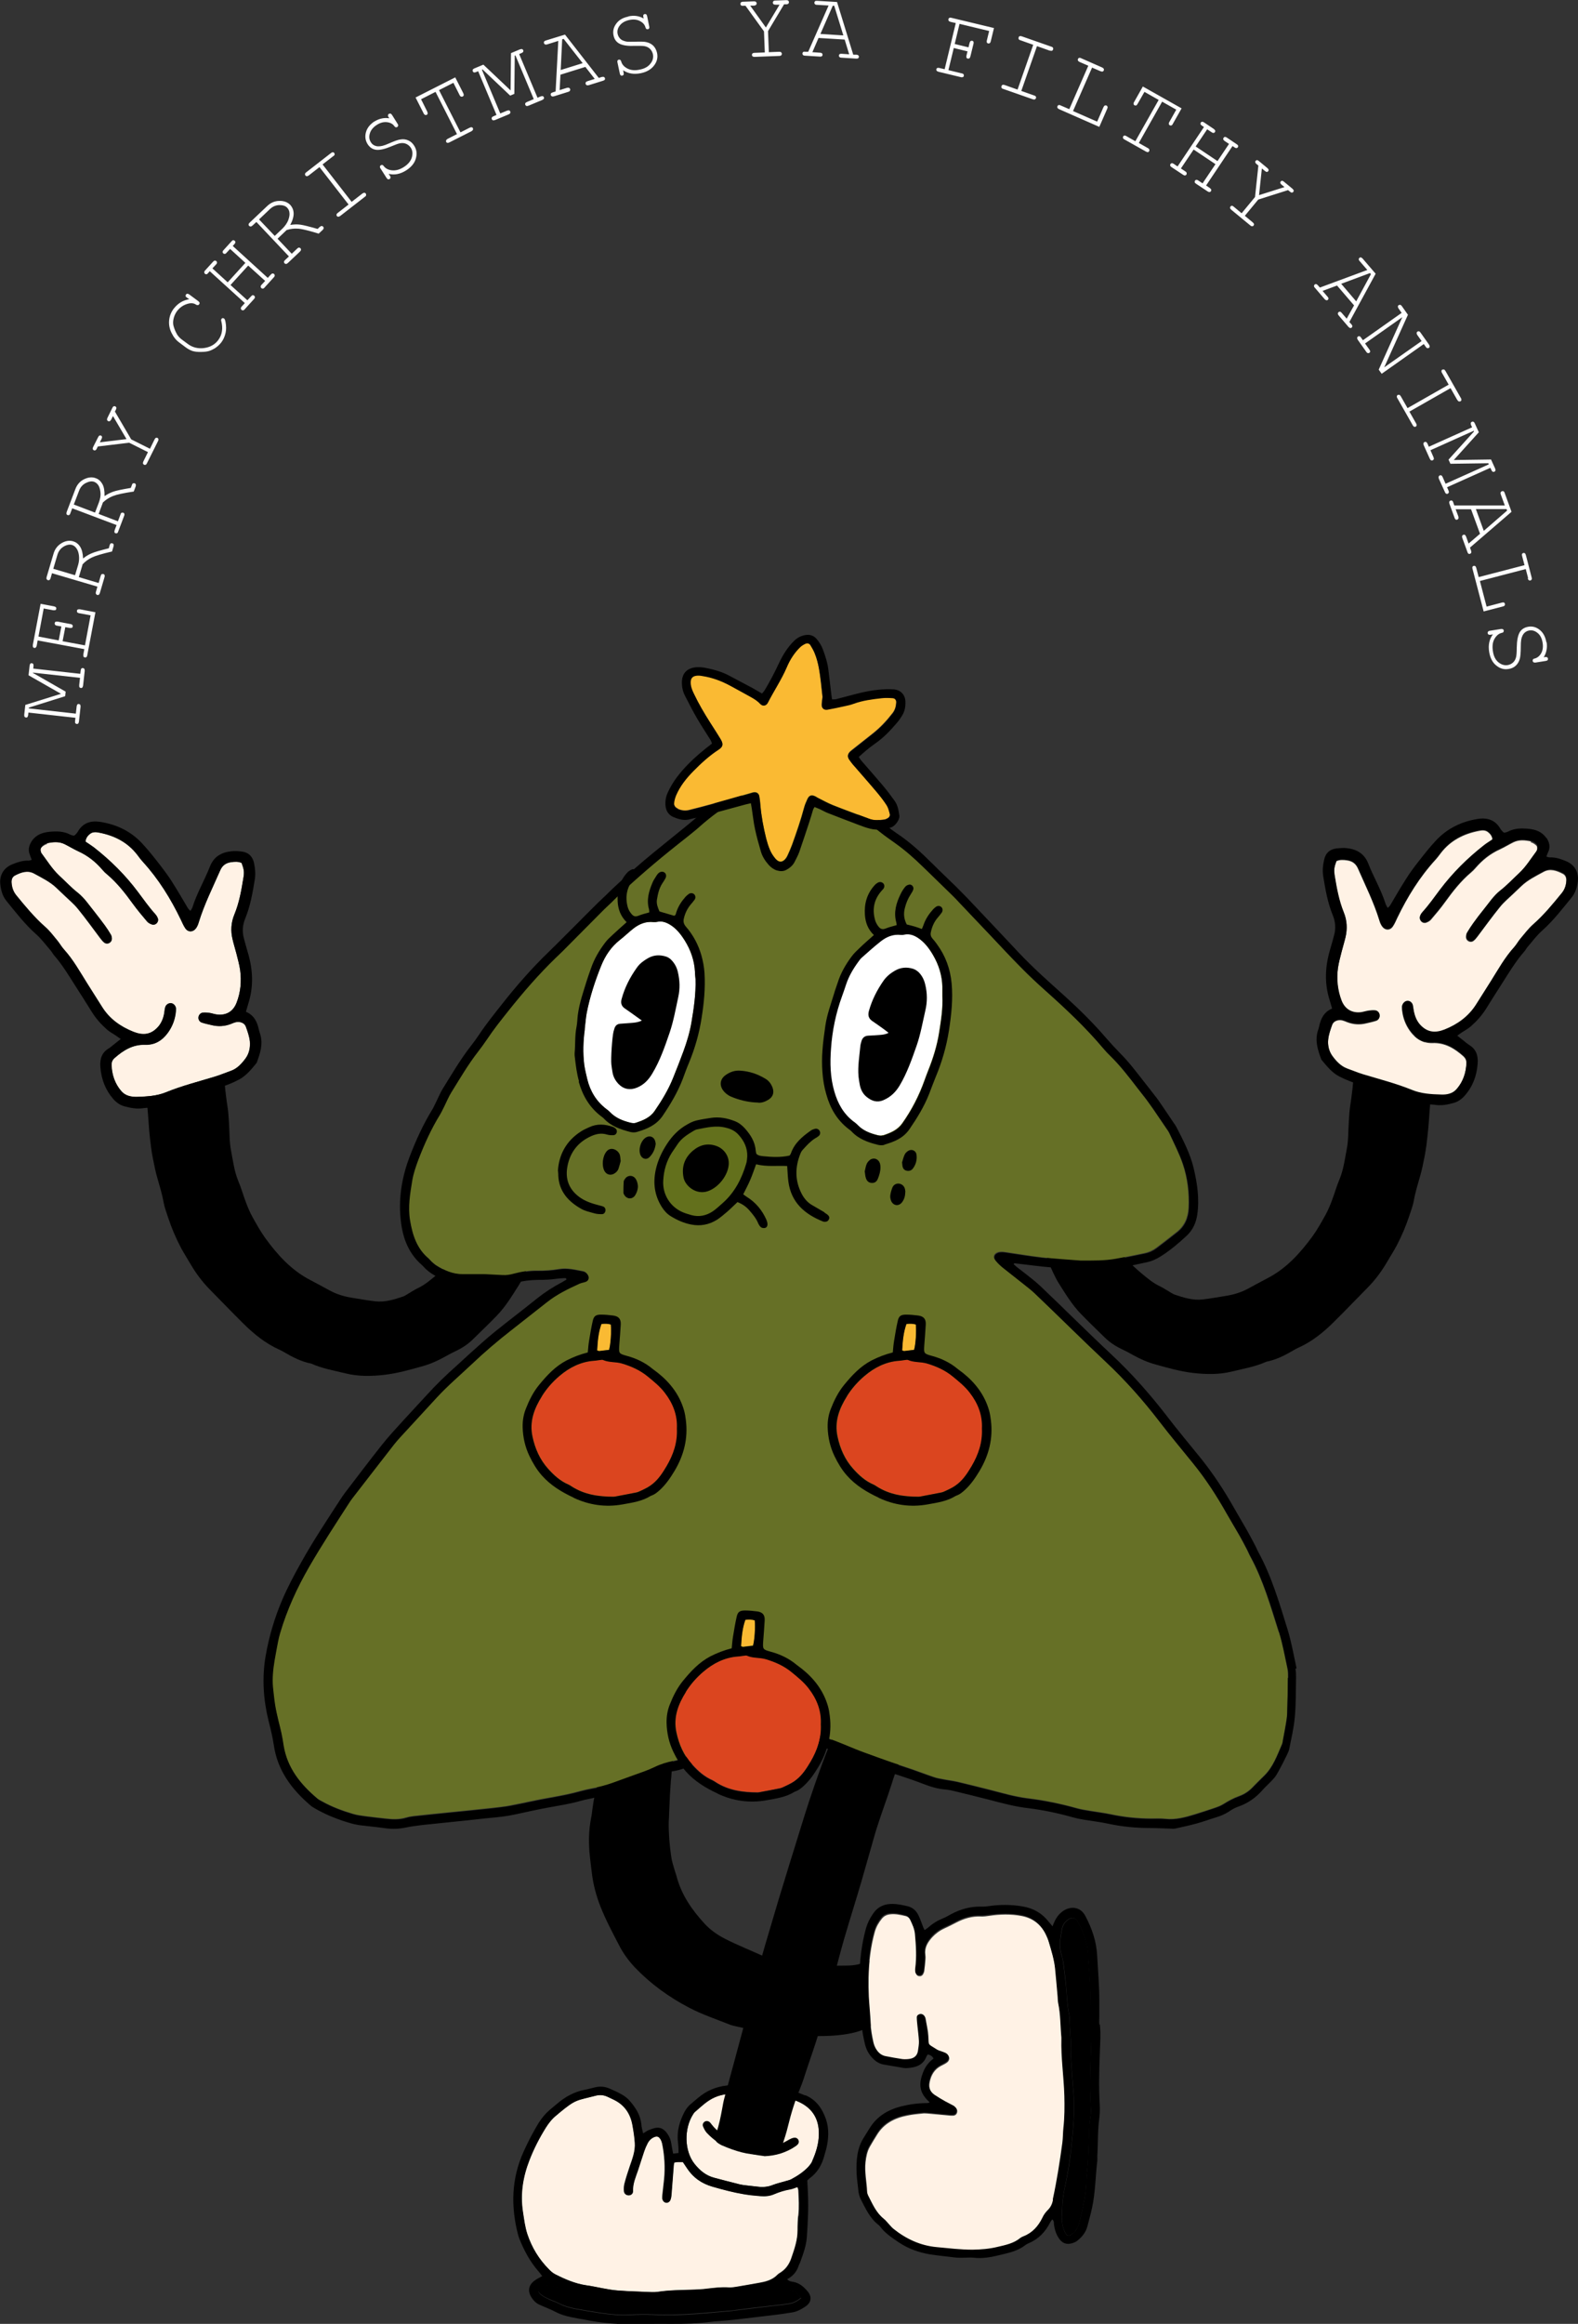 <svg xmlns="http://www.w3.org/2000/svg" id="Layer_2" viewBox="0 0 117.75 173.27"><rect x="0" y="0" width="117.75" height="173.27" fill="#333333" stroke="none"/><defs><style>.cls-1{fill:#667026;}.cls-2{fill:#fff;}.cls-3{fill:#db451f;}.cls-4{fill:#faba33;}.cls-5{fill:#63701c;}.cls-6{fill:#fff2e5;}</style></defs><g id="Layer_1-2"><path d="m11.07,80.92c0-.24-.02-.48,0-.72.03-.34.08-.68.13-1.01.06-.39.11-.78.18-1.16.12-.62.26-.72.87-.61.41.07.81.09,1.23.08.49,0,.99.03,1.48.07.45.03.88.05,1.32-.09.29-.09.47.08.45.37,0,.05,0,.11-.02.15-.13.35-.09.71-.04,1.06.04.27.07.54.07.82-.01.95.12,1.87.26,2.8.05.35.06.71.09,1.07.04.68.02,1.38.15,2.04.15.77.24,1.55.55,2.29.22.52.37,1.07.57,1.59.14.37.29.73.48,1.07.3.54.6,1.08.96,1.58.91,1.25,1.94,2.39,3.35,3.12.5.26.99.53,1.49.8.49.26,1.01.42,1.55.51.61.1,1.21.21,1.82.28.73.08,1.42-.14,2.1-.37.08-.03.15-.08.22-.12.28-.16.55-.35.84-.49.54-.25.97-.63,1.42-1,.75-.63,1.42-1.33,2.01-2.11.1-.14.19-.29.27-.43s.16-.3.25-.45c.19-.3.36-.36.69-.25.34.12.67.26.97.46.24.16.51.26.78.38.15.07.33.11.47.2.39.22.77.43,1.19.59.37.14.46.38.3.74-.26.56-.49,1.14-.81,1.65-.5.79-.99,1.6-1.65,2.28-.58.6-1.19,1.18-1.79,1.77-.37.36-.8.64-1.27.86-.28.13-.55.28-.82.43-.54.3-1.1.55-1.7.71-.92.26-1.85.52-2.8.63-.97.11-1.93.13-2.9-.11-.86-.21-1.74-.36-2.56-.73-.73-.14-1.39-.48-2.02-.85-.12-.07-.24-.14-.36-.19-1.03-.46-1.89-1.16-2.69-1.95-.85-.84-1.68-1.71-2.52-2.56-.54-.55-1-1.17-1.39-1.83-.24-.41-.5-.82-.73-1.24-.2-.38-.38-.76-.55-1.16-.16-.38-.3-.76-.43-1.15-.12-.36-.25-.71-.32-1.08-.11-.63-.3-1.23-.47-1.83-.13-.44-.22-.9-.31-1.35-.07-.32-.12-.64-.16-.96-.06-.42-.1-.85-.14-1.27-.05-.65-.09-1.3-.15-1.94-.04-.46-.05-.92.04-1.38"></path><path class="cls-6" d="m3.51,62.87c.44-.09.88-.14,1.31.07.34.17.67.37,1.01.53.71.32,1.3.79,1.8,1.37.11.13.23.25.36.36.75.63,1.35,1.4,1.92,2.19.34.46.7.9,1.07,1.33.09.1.24.18.37.22.26.08.52-.19.43-.45-.04-.12-.11-.23-.19-.32-.47-.52-.87-1.09-1.29-1.65-.94-1.26-2.05-2.36-3.29-3.33-.2-.15-.41-.28-.63-.43.02-.27.17-.45.35-.59.2-.15.44-.13.68-.08,1.14.22,2.12.72,2.84,1.66.13.17.25.34.4.5,1.18,1.29,2.09,2.76,2.85,4.34.1.21.19.43.32.62.2.31.57.32.8.01.1-.13.16-.29.21-.45.41-1.34,1.04-2.59,1.6-3.87.16-.37.43-.56.81-.61.27-.04.54-.06.79.06.18.49.21.67.13,1.13-.15.92-.31,1.84-.67,2.71-.25.6-.29,1.23-.13,1.87.08.35.19.69.28,1.04.1.41.22.82.28,1.24.11.83.04,1.65-.27,2.44-.25.64-.76.95-1.45.87-.19-.02-.37-.09-.56-.12-.17-.02-.34-.04-.5-.02-.18.02-.31.17-.33.34-.02.16.07.34.25.4.24.08.49.13.74.19.49.12.97.09,1.43-.09.12-.05.24-.1.36-.13.31-.07.65.05.75.33.13.36.26.73.3,1.1.04.45-.05.9-.32,1.27-.29.39-.62.76-1.1.93-.4.14-.79.31-1.19.43-1.22.37-2.45.68-3.63,1.16-.7.29-1.44.32-2.18.35-.42.01-.86-.07-1.16-.41-.5-.56-.72-1.24-.75-1.98,0-.2.07-.36.22-.5.66-.59,1.38-1.03,2.32-.99.7.02,1.27-.34,1.67-.9.34-.47.54-1.01.59-1.59,0-.06.01-.13.01-.19-.01-.22-.2-.41-.4-.42-.19,0-.36.12-.41.33-.04.14-.04.29-.07.44-.07.38-.22.74-.48,1.02-.52.56-1.09.63-1.81.35-.96-.38-1.79-.96-2.35-1.86-.37-.59-.75-1.18-1.12-1.77-.54-.86-1.03-1.75-1.72-2.51-.18-.2-.32-.45-.49-.66-.3-.36-.58-.74-.93-1.04-.8-.71-1.47-1.52-2.14-2.34-.22-.27-.33-.59-.35-.93-.02-.22.04-.44.25-.55.46-.24.96-.42,1.46-.14.57.31,1.17.6,1.65,1.06.2.19.4.38.6.57.33.32.7.62.99.98.59.72,1.13,1.48,1.69,2.22.09.12.19.24.3.32.23.16.55-.01.55-.29,0-.1-.02-.22-.07-.3-.14-.24-.29-.47-.45-.69-.25-.34-.51-.68-.77-1.01-.4-.49-.74-1.02-1.25-1.43-.5-.39-.93-.86-1.4-1.29-.51-.48-.88-1.09-1.29-1.64-.04-.05-.06-.11-.07-.17-.04-.13,0-.26.1-.34.11-.09.24-.18.38-.21"></path><path d="m3.13,63.08c.12-.09.25-.18.38-.21.44-.09.88-.14,1.31.07.34.17.67.37,1.01.53.71.32,1.3.78,1.8,1.37.11.13.23.25.36.35.75.63,1.35,1.4,1.92,2.19.34.46.7.9,1.07,1.33.09.11.24.18.37.22.26.08.52-.19.43-.45-.04-.12-.11-.23-.19-.32-.47-.52-.87-1.09-1.29-1.65-.94-1.26-2.05-2.36-3.29-3.33-.2-.15-.41-.28-.63-.43.02-.27.17-.45.35-.59.2-.15.44-.13.68-.08,1.14.22,2.12.72,2.84,1.66.13.17.25.34.4.5,1.18,1.3,2.09,2.76,2.85,4.34.1.21.19.43.32.62.2.31.57.32.8.02.1-.13.17-.3.21-.45.41-1.34,1.04-2.59,1.6-3.87.16-.38.43-.56.81-.62.27-.04.54-.06.79.06.18.49.21.67.13,1.13-.15.92-.31,1.84-.67,2.71-.25.6-.29,1.24-.13,1.87.08.35.19.69.28,1.04.1.41.22.82.28,1.24.11.83.04,1.65-.27,2.44-.25.64-.76.95-1.45.87-.19-.02-.37-.09-.56-.12-.16-.02-.34-.04-.5-.02-.18.02-.31.17-.33.34-.02.16.07.34.25.4.24.08.49.13.74.19.49.12.97.09,1.44-.09.12-.05.23-.1.36-.13.31-.07.65.05.75.33.13.36.26.73.3,1.1.04.45-.05.9-.32,1.27-.29.39-.62.76-1.1.93-.4.14-.79.31-1.19.43-1.21.37-2.45.68-3.63,1.16-.7.29-1.44.33-2.18.35-.42.01-.86-.07-1.16-.41-.49-.56-.72-1.24-.74-1.98,0-.2.06-.36.22-.5.67-.59,1.38-1.03,2.32-1,.7.02,1.27-.34,1.67-.9.34-.47.54-1.01.59-1.59,0-.06.01-.13.01-.19-.01-.22-.2-.42-.4-.42-.18,0-.36.12-.41.33-.04.14-.04.29-.07.44-.07.38-.22.74-.48,1.02-.52.56-1.09.63-1.81.35-.96-.38-1.79-.96-2.35-1.86-.37-.59-.75-1.18-1.12-1.77-.54-.86-1.03-1.75-1.72-2.51-.18-.2-.32-.45-.49-.66-.3-.36-.58-.74-.93-1.04-.8-.71-1.47-1.52-2.14-2.34-.22-.27-.33-.59-.35-.93-.02-.22.04-.44.25-.55.46-.24.96-.42,1.45-.14.57.32,1.17.6,1.65,1.06.2.19.4.38.6.57.33.32.7.62.99.98.59.72,1.13,1.48,1.69,2.22.09.12.19.23.3.32.22.16.55-.01.55-.29,0-.1-.02-.21-.07-.3-.14-.24-.29-.47-.45-.69-.25-.34-.51-.68-.77-1.01-.4-.49-.74-1.02-1.25-1.43-.5-.39-.93-.86-1.4-1.29-.51-.48-.88-1.08-1.3-1.64-.04-.05-.06-.11-.07-.17-.04-.13,0-.26.1-.34m-.9.66c.04.09.07.19.13.33-.1.03-.18.06-.25.06-.41-.02-.79.11-1.17.26-.65.25-1,.8-.93,1.49.05.45.16.88.45,1.24.71.87,1.39,1.76,2.24,2.51.39.35.71.78,1.05,1.18.1.11.17.25.26.36.63.72,1.12,1.54,1.63,2.34.41.64.82,1.28,1.22,1.93.31.49.69.91,1.12,1.29.2.18.45.3.68.46.1.07.19.14.34.24-.19.15-.33.26-.48.38-.13.1-.26.22-.4.31-.55.32-.69.82-.64,1.41.07.89.37,1.69.96,2.37.23.26.5.46.84.55.45.12.9.21,1.38.14.41-.06.85-.02,1.26-.15.24-.08.49-.12.73-.22,1.18-.47,2.41-.8,3.63-1.15.53-.15,1.04-.35,1.53-.61.56-.29.94-.78,1.33-1.25.26-.7.5-1.4.26-2.16-.03-.1-.07-.2-.09-.3-.12-.58-.35-1.09-.97-1.35.07-.23.12-.43.18-.62.41-1.28.34-2.55-.04-3.81-.1-.35-.2-.69-.29-1.04-.14-.51-.1-1.01.1-1.49.38-.93.55-1.91.71-2.89.07-.42.03-.85-.06-1.26-.11-.49-.42-.78-.92-.84-.25-.03-.51-.05-.76-.02-.75.08-1.32.4-1.61,1.15-.4,1.02-.97,1.98-1.3,3.03-.02.08-.08.14-.15.27-.1-.1-.15-.14-.18-.19-.39-.65-.77-1.32-1.18-1.96-.28-.45-.6-.87-.92-1.29-.43-.55-.86-1.1-1.34-1.61-.84-.9-1.9-1.4-3.11-1.59-.71-.11-1.3.07-1.68.74-.05.09-.13.16-.2.24-.01.01-.04.02-.09.05-.07-.02-.18-.03-.27-.08-.49-.26-1.03-.26-1.55-.21-.52.05-1,.22-1.31.68-.22.33-.32.69-.13,1.08"></path><path d="m106.67,80.78c0-.24.02-.48,0-.72-.03-.34-.08-.68-.13-1.01-.06-.39-.11-.78-.18-1.16-.12-.62-.26-.72-.87-.61-.41.07-.81.09-1.23.08-.49,0-.99.03-1.48.07-.45.03-.88.05-1.32-.09-.29-.09-.47.08-.45.37,0,.05,0,.11.02.15.13.35.08.71.04,1.06-.04.27-.07.54-.07.82.01.95-.12,1.87-.26,2.8-.05.35-.07.71-.09,1.07-.05.68-.02,1.38-.15,2.04-.15.77-.24,1.55-.55,2.29-.22.52-.37,1.07-.57,1.59-.14.37-.29.73-.48,1.07-.3.54-.6,1.08-.96,1.58-.92,1.25-1.94,2.39-3.35,3.12-.5.26-.99.53-1.49.8-.49.26-1.01.42-1.55.51-.61.1-1.21.21-1.82.28-.73.08-1.42-.14-2.1-.37-.08-.03-.15-.08-.23-.12-.28-.16-.55-.35-.84-.49-.54-.25-.97-.63-1.42-1-.75-.63-1.42-1.33-2.01-2.11-.1-.14-.19-.29-.28-.43-.09-.15-.16-.3-.25-.45-.19-.3-.36-.36-.69-.25-.34.12-.66.26-.97.46-.24.16-.51.26-.78.38-.15.07-.33.11-.47.2-.38.22-.77.43-1.19.59-.37.14-.46.38-.3.74.26.56.49,1.14.81,1.65.5.79.99,1.6,1.65,2.28.58.6,1.19,1.18,1.79,1.77.37.36.8.64,1.27.86.28.13.55.28.82.43.54.3,1.1.55,1.7.71.92.26,1.85.52,2.8.63.97.11,1.93.13,2.9-.11.86-.21,1.74-.36,2.56-.73.73-.14,1.39-.48,2.02-.85.12-.07.24-.14.36-.19,1.03-.46,1.89-1.16,2.68-1.95.85-.84,1.68-1.71,2.52-2.56.54-.55,1-1.17,1.39-1.83.24-.41.5-.82.73-1.24.2-.38.38-.76.55-1.16.16-.38.3-.76.43-1.15.12-.36.25-.71.32-1.08.11-.63.3-1.23.47-1.83.13-.44.22-.9.31-1.35.07-.32.11-.64.16-.96.05-.42.1-.85.14-1.27.06-.65.09-1.3.15-1.94.04-.46.06-.92-.04-1.38"></path><path class="cls-6" d="m114.24,62.74c-.44-.09-.88-.14-1.31.07-.34.17-.67.37-1.01.53-.71.32-1.3.79-1.8,1.37-.11.13-.23.25-.36.36-.75.63-1.35,1.4-1.92,2.19-.33.46-.7.9-1.07,1.33-.09.1-.24.18-.37.22-.26.08-.52-.19-.43-.45.04-.12.11-.23.19-.32.47-.52.87-1.09,1.29-1.65.94-1.26,2.05-2.36,3.29-3.33.2-.15.41-.28.63-.43-.02-.27-.17-.45-.35-.59-.2-.15-.44-.13-.67-.08-1.14.22-2.12.72-2.84,1.66-.13.17-.25.34-.4.5-1.18,1.29-2.09,2.76-2.85,4.34-.1.21-.19.43-.32.62-.2.31-.57.32-.8.01-.1-.13-.17-.29-.21-.45-.41-1.34-1.04-2.59-1.6-3.87-.16-.37-.43-.56-.81-.61-.27-.04-.55-.06-.8.06-.18.49-.2.67-.13,1.13.15.92.31,1.84.67,2.71.25.6.29,1.23.13,1.87-.08.35-.19.69-.28,1.04-.1.41-.22.82-.28,1.24-.11.83-.04,1.65.27,2.44.25.64.76.95,1.45.87.19-.02.37-.09.56-.12.17-.02.34-.04.5-.02.18.02.31.17.33.34.02.16-.07.34-.25.4-.24.08-.49.13-.74.19-.49.12-.96.09-1.43-.09-.12-.05-.24-.1-.36-.13-.31-.07-.65.05-.75.33-.13.36-.26.73-.3,1.1-.05.45.05.9.32,1.27.29.39.62.76,1.1.93.4.14.79.31,1.19.43,1.22.37,2.45.68,3.62,1.16.7.29,1.44.32,2.18.35.42.01.86-.07,1.16-.41.49-.56.72-1.24.74-1.98,0-.2-.07-.36-.22-.5-.66-.59-1.38-1.03-2.32-.99-.7.02-1.27-.34-1.67-.9-.34-.47-.54-1.01-.59-1.59,0-.06-.01-.13-.01-.19.01-.22.2-.41.4-.42.19,0,.36.12.41.33.04.14.04.29.07.44.07.38.22.74.48,1.02.52.56,1.09.63,1.8.35.96-.38,1.79-.96,2.35-1.86.37-.59.75-1.18,1.12-1.77.54-.86,1.03-1.75,1.72-2.51.18-.2.32-.45.49-.66.3-.36.58-.74.93-1.04.8-.71,1.47-1.52,2.14-2.34.22-.27.33-.59.35-.93.02-.22-.04-.44-.25-.55-.46-.24-.96-.42-1.45-.14-.57.31-1.17.6-1.65,1.06-.2.19-.4.38-.6.57-.33.32-.7.62-.99.98-.59.72-1.13,1.48-1.69,2.22-.09.12-.19.24-.3.32-.22.16-.55-.01-.55-.29,0-.1.02-.22.07-.3.14-.24.29-.47.45-.69.25-.34.51-.68.77-1.01.4-.49.74-1.02,1.25-1.43.5-.39.93-.86,1.4-1.29.51-.48.88-1.09,1.3-1.64.04-.05.05-.11.07-.17.04-.13,0-.26-.1-.34-.11-.09-.24-.18-.38-.21"></path><path d="m114.72,63.29c-.02.06-.04.12-.07.17-.42.56-.78,1.16-1.3,1.64-.46.43-.9.9-1.4,1.29-.51.4-.85.94-1.25,1.43-.27.33-.52.66-.77,1.01-.16.22-.31.46-.45.69-.05.09-.08.2-.07.3,0,.28.33.45.55.29.12-.08.21-.2.3-.32.56-.74,1.11-1.5,1.69-2.22.29-.36.66-.66.99-.98.2-.19.4-.38.6-.57.48-.46,1.08-.75,1.65-1.06.5-.27.99-.1,1.45.14.21.11.27.33.25.55-.02.34-.13.66-.35.93-.67.82-1.34,1.64-2.14,2.34-.35.31-.63.69-.93,1.04-.18.21-.31.46-.49.66-.69.76-1.18,1.65-1.72,2.51-.37.59-.75,1.18-1.12,1.77-.57.89-1.39,1.48-2.35,1.86-.71.28-1.29.21-1.81-.35-.26-.28-.4-.64-.48-1.02-.03-.15-.04-.3-.07-.44-.05-.21-.23-.34-.41-.33-.2.01-.38.2-.4.42,0,.06,0,.13.01.19.05.58.26,1.12.59,1.59.4.56.97.92,1.67.9.95-.03,1.66.41,2.32,1,.15.14.23.3.22.5-.03.74-.25,1.42-.74,1.98-.3.35-.74.43-1.16.41-.74-.02-1.48-.06-2.18-.35-1.18-.48-2.41-.79-3.63-1.16-.4-.12-.79-.29-1.19-.43-.48-.18-.81-.54-1.1-.93-.27-.37-.37-.83-.32-1.27.04-.37.17-.74.3-1.1.1-.27.44-.4.75-.33.12.03.24.08.36.13.47.18.95.21,1.44.09.25-.06.5-.11.74-.19.18-.06.27-.24.25-.4-.02-.17-.15-.32-.33-.34-.17-.02-.34,0-.5.02-.19.03-.37.09-.56.12-.68.08-1.2-.23-1.45-.87-.3-.79-.38-1.61-.27-2.44.06-.42.18-.83.28-1.24.09-.35.19-.69.28-1.04.15-.64.12-1.27-.13-1.87-.35-.87-.52-1.79-.67-2.71-.07-.46-.05-.64.13-1.13.25-.12.52-.1.79-.06.38.06.65.24.82.62.56,1.28,1.18,2.53,1.59,3.87.05.16.12.32.21.45.22.3.59.29.8-.02.13-.19.22-.41.32-.62.76-1.57,1.67-3.04,2.85-4.34.14-.16.27-.33.4-.5.72-.94,1.7-1.44,2.84-1.66.23-.04.47-.06.67.08.19.14.34.31.35.59-.21.15-.43.27-.63.43-1.24.97-2.35,2.07-3.3,3.33-.42.56-.82,1.13-1.29,1.65-.08.09-.16.2-.19.32-.09.26.17.53.43.45.13-.04.28-.12.37-.22.37-.43.74-.87,1.07-1.33.58-.79,1.17-1.55,1.92-2.19.13-.11.25-.23.36-.36.51-.58,1.09-1.05,1.8-1.37.35-.15.67-.36,1.01-.53.42-.2.87-.16,1.31-.07.14.03.27.12.38.21.11.08.14.21.1.35m.67-.77c-.31-.46-.79-.63-1.31-.68-.53-.05-1.06-.05-1.55.21-.09.05-.2.06-.27.08-.05-.03-.07-.03-.09-.05-.07-.08-.15-.15-.2-.24-.38-.66-.97-.85-1.68-.74-1.21.19-2.27.7-3.11,1.59-.48.51-.91,1.06-1.34,1.61-.33.42-.64.84-.92,1.29-.41.64-.79,1.3-1.18,1.96-.03.05-.08.09-.18.19-.07-.13-.12-.2-.15-.28-.33-1.06-.9-2.01-1.3-3.03-.29-.74-.86-1.07-1.61-1.15-.25-.03-.51,0-.76.02-.5.06-.81.34-.92.83-.1.42-.14.83-.07,1.26.16.98.33,1.96.71,2.89.2.48.24.99.1,1.49-.09.35-.19.69-.29,1.04-.38,1.27-.45,2.54-.04,3.81.06.2.12.4.18.62-.62.26-.85.77-.97,1.35-.02.1-.06.2-.09.3-.24.76,0,1.46.26,2.16.4.47.77.96,1.33,1.25.49.25,1,.45,1.53.61,1.22.35,2.45.68,3.63,1.15.23.09.49.14.73.22.41.13.84.08,1.26.14.48.07.93-.01,1.38-.14.34-.09.61-.29.84-.55.6-.68.89-1.47.96-2.37.05-.59-.1-1.09-.64-1.41-.14-.09-.27-.2-.4-.31-.15-.11-.29-.23-.48-.38.14-.1.24-.17.34-.24.23-.15.48-.28.68-.46.43-.38.81-.8,1.12-1.29.4-.65.81-1.29,1.22-1.93.51-.8,1-1.62,1.63-2.34.1-.11.17-.25.26-.36.35-.4.66-.83,1.05-1.18.85-.75,1.53-1.64,2.24-2.51.29-.36.41-.79.46-1.23.07-.69-.28-1.24-.93-1.49-.38-.15-.75-.28-1.17-.26-.07,0-.15-.03-.25-.06.05-.14.08-.24.13-.33.19-.39.09-.75-.13-1.08"></path><path d="m57.48,170.72c-.36.1-.74.15-1.1.22-.39.07-.78.12-1.16.22-.29.07-.57.1-.86.09-.5-.02-.99-.01-1.48.08-.17.03-.34.03-.51.04-.72.03-1.43.05-2.15.08-.19,0-.38.01-.56.04-1.04.16-2.08.09-3.12,0-.78-.06-1.57-.12-2.33-.35-.1-.03-.2-.04-.3-.05-.62-.07-1.2-.26-1.78-.48-.11-.04-.23-.11-.34-.1-.27.03-.51-.05-.75-.12-.21-.05-.41-.04-.6.05-.33.16-.37.4-.08.63.18.15.4.25.62.35.23.11.48.18.71.3.4.21.83.33,1.26.41.64.12,1.28.22,1.92.32.69.1,1.39.17,2.1.13.58-.03,1.16-.05,1.74-.02,1.99.1,3.96-.13,5.94-.29.07,0,.14-.02.2-.03.76-.1,1.53-.19,2.29-.28.56-.07,1.12-.12,1.68-.2.34-.05.65-.19.96-.45-.27-.35-.56-.57-.97-.6-.15,0-.3-.05-.46-.06-.29-.03-.57-.02-.86.06"></path><path class="cls-6" d="m59.5,163.05c-.21.07-.38.15-.56.18-.41.07-.8.19-1.17.35-.34.15-.69.18-1.05.15-.41-.04-.82-.08-1.22-.14-.79-.13-1.57-.34-2.34-.56-.81-.23-1.45-.67-1.91-1.38-.1-.16-.21-.31-.31-.46-.14,0-.26,0-.38,0-.08,0-.16.03-.26.04-.02.09-.04.15-.04.21-.05.73-.11,1.46-.17,2.2,0,.12-.03.24-.07.35-.06.17-.21.26-.35.23-.15-.03-.25-.16-.26-.34,0-.08,0-.17.01-.25.04-.39.09-.78.13-1.17.08-.87.03-1.74-.14-2.6-.04-.17-.09-.33-.21-.46-.09-.1-.19-.13-.32-.09-.26.08-.44.26-.57.49-.1.2-.19.4-.26.61-.16.47-.31.94-.46,1.41-.17.5-.39.99-.37,1.53,0,.2-.14.32-.32.33-.18,0-.33-.11-.35-.31-.01-.18-.01-.38.04-.56.11-.43.25-.85.39-1.27.2-.58.43-1.16.38-1.79-.03-.44-.1-.88-.18-1.32-.16-.86-.61-1.51-1.42-1.89-.14-.07-.28-.13-.42-.2-.29-.14-.59-.17-.9-.09-1.45.38-1.47.24-2.74,1.29-.07.05-.13.11-.19.17-.32.26-.58.58-.8.93-.48.77-.9,1.57-1.22,2.42-.48,1.23-.69,2.51-.49,3.82.09.57.15,1.16.34,1.71.33.98.86,1.86,1.6,2.6.14.14.3.29.48.38.73.37,1.49.7,2.31.82.79.11,1.57.33,2.37.39.84.07,1.67.08,2.51.12.15,0,.31,0,.46-.02.92-.14,1.84-.13,2.76-.17.31-.01.62-.03.92-.07.54-.06,1.08-.13,1.64-.09.18.01.38-.02.56-.05.56-.09,1.11-.19,1.67-.29.51-.09,1-.21,1.38-.6.06-.06.13-.11.2-.15.41-.25.67-.61.83-1.06.24-.7.49-1.38.48-2.14,0-.36.01-.72.05-1.07.07-.63.03-1.26,0-1.89,0-.09-.05-.18-.09-.28"></path><path class="cls-6" d="m59.5,156.68c-.52-.22-1.05-.4-1.6-.54-.23-.06-.46-.11-.7-.1-.18,0-.37-.04-.55-.09-.45-.15-.9-.14-1.36-.03-.36.09-.73.18-1.1.23-.29.04-.57.11-.84.23-.59.26-1.04.71-1.52,1.12-.05.04-.08.11-.12.16-.67,1.05-.65,2.71.12,3.68.4.5.85.88,1.48,1.04.64.17,1.29.34,1.93.5.18.04.37.06.56.08.24.03.48.05.71.08.4.05.78.03,1.16-.12.31-.13.65-.2.98-.3.13-.04.27-.06.39-.13.47-.25.91-.54,1.28-.93.12-.12.23-.26.29-.42.28-.63.48-1.28.5-1.97.03-1.19-.51-2.03-1.6-2.49"></path><path d="m60.61,161.14c-.07.15-.18.29-.29.42-.37.39-.81.68-1.28.93-.12.06-.26.09-.39.13-.33.1-.66.17-.98.29-.38.16-.76.18-1.16.13-.24-.03-.48-.05-.71-.08-.19-.02-.38-.04-.56-.08-.65-.16-1.29-.33-1.94-.5-.62-.16-1.08-.54-1.48-1.04-.77-.97-.78-2.62-.11-3.68.04-.06.07-.12.12-.17.48-.42.92-.87,1.52-1.12.27-.12.55-.18.84-.23.37-.05.74-.14,1.1-.23.46-.11.9-.12,1.36.03.17.06.37.1.55.09.25-.01.47.04.7.1.55.14,1.08.33,1.6.54,1.09.46,1.63,1.29,1.6,2.49-.01.7-.22,1.35-.5,1.98m-1.02,4.07c-.04.36-.06.72-.05,1.07,0,.75-.24,1.44-.48,2.14-.16.46-.43.81-.83,1.06-.07.04-.15.09-.2.15-.38.39-.87.52-1.38.6-.55.09-1.11.2-1.67.29-.18.03-.38.06-.56.05-.55-.04-1.09.02-1.64.09-.3.04-.61.06-.92.07-.92.03-1.85.02-2.76.16-.15.02-.31.03-.46.02-.83-.04-1.67-.06-2.51-.12-.81-.06-1.58-.28-2.37-.39-.82-.12-1.58-.45-2.31-.82-.18-.09-.34-.23-.48-.38-.74-.74-1.27-1.62-1.6-2.6-.18-.54-.25-1.13-.34-1.71-.2-1.32.01-2.59.49-3.82.33-.85.74-1.65,1.22-2.42.22-.35.47-.67.8-.93.07-.05.13-.11.2-.17,1.27-1.05,1.28-.91,2.73-1.29.31-.08.61-.05.9.09.14.07.28.13.42.2.81.38,1.26,1.03,1.42,1.89.08.44.15.88.18,1.32.05.63-.18,1.21-.38,1.79-.14.42-.28.84-.39,1.27-.05.18-.05.37-.04.56.01.19.17.31.35.31.18,0,.33-.13.32-.33-.02-.55.2-1.03.37-1.53.16-.47.3-.94.46-1.41.07-.21.16-.42.26-.61.12-.23.31-.41.57-.49.13-.04.23-.01.32.09.12.13.17.29.21.46.18.86.23,1.73.15,2.6-.04.39-.09.78-.13,1.17,0,.09-.02.17-.02.26.01.18.11.31.26.34.14.03.3-.07.35-.23.04-.11.06-.23.07-.35.06-.73.11-1.46.17-2.2,0-.07.02-.13.04-.21.09-.02.17-.04.26-.04.12,0,.24,0,.38,0,.1.15.21.31.31.46.46.7,1.1,1.15,1.91,1.38.77.22,1.55.43,2.34.56.4.07.81.11,1.22.14.36.03.72,0,1.05-.15.38-.16.77-.28,1.17-.35.18-.03.36-.11.56-.18.03.1.08.18.09.28.03.63.07,1.26,0,1.89m-.79,5.51c.41.02.7.24.97.6-.31.26-.62.4-.96.45-.56.08-1.12.13-1.68.2-.76.09-1.53.19-2.29.28-.07,0-.14.02-.2.03-1.98.17-3.95.4-5.94.29-.58-.03-1.16-.01-1.74.02-.7.04-1.4-.03-2.1-.13-.64-.09-1.28-.2-1.92-.32-.44-.08-.86-.2-1.26-.41-.23-.12-.48-.19-.71-.3-.21-.1-.44-.21-.62-.35-.29-.23-.25-.47.08-.63.19-.09.39-.11.6-.05.25.06.49.14.75.12.11-.01.23.06.34.1.58.22,1.16.41,1.78.48.1.01.21.02.3.05.76.24,1.55.29,2.33.35,1.04.08,2.08.15,3.12,0,.18-.03.37-.03.56-.04.72-.03,1.43-.05,2.15-.08.17,0,.35,0,.51-.04.49-.09.98-.1,1.48-.08.29.01.58-.02.86-.09.38-.09.77-.15,1.16-.22.37-.07.74-.12,1.1-.22.29-.08.57-.09.86-.06.15.02.31.05.46.06m1.27-14.52c-.44-.19-.89-.36-1.34-.53-.71-.26-1.46-.36-2.2-.48-.54-.08-1.09-.08-1.62.13-.22.09-.46.11-.7.14-.81.09-1.52.4-2.13.92-.17.14-.34.29-.51.43-.2.16-.36.36-.49.59-.37.71-.6,1.45-.5,2.27.02.17.03.34.04.51,0,.1,0,.19,0,.31-.14.02-.25.03-.4.05-.05-.27-.1-.52-.14-.77-.05-.33-.19-.62-.41-.87-.21-.24-.47-.34-.78-.28-.18.04-.36.11-.53.18-.11.05-.2.12-.38.23-.06-.27-.12-.47-.13-.67-.07-.7-.43-1.25-.87-1.76-.15-.18-.35-.33-.55-.45-.31-.18-.64-.33-.97-.47-.34-.15-.7-.17-1.05-.09-.27.06-.53.14-.8.19-.78.15-1.44.52-2.04,1.03-.18.15-.37.31-.55.46-.33.28-.6.61-.83.97-.42.69-.79,1.4-1.12,2.13-.93,2.04-.97,4.13-.41,6.26.03.1.06.2.1.29.35.86.78,1.67,1.4,2.38.1.11.18.23.29.37-.19.11-.36.19-.51.29-.39.26-.68.72-.27,1.33.14.22.33.4.57.51.39.18.79.32,1.17.52.57.31,1.19.41,1.81.53.12.02.24.03.36.06,1.34.28,2.7.38,4.07.34.8-.02,1.61-.03,2.41-.02.99.01,1.98-.02,2.97-.15.39-.05.78-.06,1.17-.1.2-.02.41-.04.61-.06.98-.12,1.97-.23,2.95-.35.44-.05.88-.12,1.32-.19.36-.05.68-.22.98-.42.47-.3.55-.74.18-1.17-.29-.34-.63-.63-1.1-.7-.12-.02-.26-.02-.41-.19.08-.05.14-.08.2-.12.32-.22.54-.52.66-.89.03-.1.09-.18.12-.28.22-.61.45-1.22.49-1.88.04-.58.07-1.16.09-1.74.01-.39.01-.79,0-1.18-.01-.42-.04-.85-.06-1.27.06-.06.11-.11.16-.15.6-.43.94-1.03,1.12-1.73.04-.17.1-.33.14-.49.17-.73.22-1.45-.02-2.18-.28-.81-.73-1.47-1.55-1.81"></path><path d="m56.86,160.66c-1.05.03-2.02-.28-2.97-.69-.01,0-.03-.01-.05-.02-.5-.26-.56-.41-.38-.94.2-.58.32-1.19.43-1.79.05-.29.1-.57.18-.85.49-1.82.99-3.63,1.47-5.44.12-.45.18-.9.29-1.35.12-.5.24-1,.38-1.49.19-.69.4-1.38.6-2.07.11-.36.2-.72.31-1.08.33-1.12.66-2.23.99-3.34.14-.46.28-.92.42-1.37.12-.39.24-.78.36-1.18l.35-1.12c.38-1.22.75-2.45,1.15-3.67.29-.88.6-1.75.91-2.61.19-.53.4-1.05.61-1.58.08-.19.15-.38.24-.57.17-.34.38-.43.76-.32.16.05.32.12.48.19.65.3,1.34.5,2.04.69.4.1.79.23,1.18.36.14.05.28.12.41.2.18.11.24.28.2.49-.02.1-.05.2-.09.29-.36.78-.58,1.61-.86,2.42-.17.5-.35,1-.52,1.5-.16.49-.33.97-.47,1.46-.34,1.17-.66,2.34-1,3.5-.42,1.44-.88,2.88-1.3,4.32-.27.94-.51,1.88-.76,2.82,0,.03-.01.07-.02.1-.29,1.07-.6,2.14-.87,3.21-.37,1.46-.92,2.86-1.37,4.3-.07.21-.15.42-.23.62-.39.93-.69,1.89-.93,2.88-.12.5-.28.99-.44,1.47-.13.42-.43.65-.87.67-.2,0-.41,0-.61,0"></path><path d="m57.02,160.76c-.25-.04-.51-.06-.76-.12-.6-.15-1.19-.3-1.78-.48-.69-.21-1.26-.62-1.74-1.13-.12-.13-.21-.31-.28-.48-.06-.14.01-.29.13-.36.12-.07.27-.05.38.05.05.05.09.1.13.16.46.59,1.05.97,1.76,1.18.49.14.99.27,1.48.4.84.21,1.63.08,2.37-.35.12-.07.24-.14.36-.19.08-.03.16-.05.25-.05.22,0,.36.26.25.44-.04.07-.11.13-.18.18-.71.49-1.5.73-2.36.76"></path><path d="m60.2,151.77c-.53-.01-1.06-.03-1.59-.04-.83-.02-1.63-.18-2.43-.36-.4-.09-.8-.18-1.2-.27-.17-.04-.34-.07-.49-.13-1.03-.41-2.09-.76-3.08-1.28-1.49-.78-2.85-1.76-4.02-2.98-.47-.5-.88-1.05-1.19-1.66-.49-.94-.99-1.88-1.38-2.86-.33-.83-.56-1.69-.66-2.57-.05-.39-.1-.78-.14-1.17-.11-.97-.1-1.94.09-2.91.02-.1.04-.2.05-.3.08-.64.17-1.28.36-1.91.18-.58.28-1.2.41-1.8.03-.12.05-.24.08-.35.14-.47.42-.81.9-.97.54-.18,1.06-.39,1.6-.57.86-.29,1.71-.61,2.51-1.04.08-.04.15-.08.23-.11.29-.1.53.09.48.4-.05.27-.13.53-.19.8-.21.88-.38,1.77-.44,2.68,0,.14-.03.27-.04.41-.02.36-.05.71-.07,1.07-.02.44-.04.89-.06,1.33,0,.22-.02.44-.03.67-.01.87.06,1.74.19,2.6.05.37.18.73.28,1.09.03.11.08.22.11.34.36,1.4,1.16,2.54,2.12,3.58.43.46.95.82,1.52,1.11.95.48,1.93.87,2.9,1.31.46.21.95.28,1.44.36.56.09,1.12.15,1.67.25.58.1,1.14.17,1.73.11.37-.04.75-.04,1.13-.04.55,0,1.1-.03,1.59-.3.02,0,.03-.01.05-.02.35-.12.57,0,.64.36.02.13.04.27.04.41.01.26.04.51.02.77-.04.87.05,1.74.11,2.61.02.25-.08.41-.29.55-.66.46-1.41.65-2.2.76-.92.13-1.84.12-2.77.11"></path><path class="cls-1" d="m95.41,121.69c-.61-1.92-1.16-3.87-2.13-5.65-.1-.18-.17-.37-.27-.56-.18-.35-.36-.7-.56-1.04-.3-.54-.62-1.06-.93-1.6-.75-1.33-1.57-2.61-2.54-3.79-.83-1.02-1.68-2.03-2.48-3.08-1.22-1.59-2.55-3.09-4.01-4.46-1.81-1.69-3.57-3.45-5.36-5.16-.23-.22-.49-.42-.75-.62-.52-.42-1.05-.82-1.57-1.24-.2-.16-.39-.34-.55-.54-.2-.24-.09-.5.21-.59.2-.06.4-.03.61,0,.9.13,1.79.28,2.69.39.95.11,1.91.16,2.86.24.89,0,1.78.02,2.66-.14.71-.13,1.41-.27,2.11-.42.32-.07.62-.21.88-.4.51-.38,1-.77,1.5-1.16.59-.46.86-1.07.9-1.82.05-1.12-.08-2.23-.44-3.29-.27-.79-.66-1.54-1.01-2.3-.06-.12-.14-.23-.22-.35-.33-.48-.65-.96-.98-1.44-.15-.23-.32-.45-.48-.67-.22-.29-.44-.57-.66-.85-.65-.84-1.29-1.68-2.05-2.43-.2-.19-.38-.39-.56-.6-1.3-1.55-2.77-2.93-4.28-4.27-.62-.56-1.24-1.13-1.82-1.73-.79-.8-1.56-1.63-2.34-2.45-.75-.79-1.51-1.59-2.26-2.38-.19-.2-.38-.4-.57-.59-.72-.71-1.44-1.41-2.17-2.11-.64-.62-1.29-1.22-2.02-1.73-.4-.29-.81-.57-1.2-.88-1.42-1.12-2.85-2.24-4.26-3.39-.59-.49-1.27-.72-2-.86-.21-.04-.45-.05-.66,0-.41.11-.82.24-1.21.4-.82.34-1.62.72-2.33,1.28-.09.07-.2.13-.3.19-.92.6-1.81,1.23-2.63,1.96-.32.28-.65.55-.99.82-.44.35-.89.7-1.32,1.05-.78.64-1.56,1.28-2.31,1.95-.61.55-1.23,1.09-1.8,1.67-.24.24-.5.47-.75.71-.53.53-1.06,1.07-1.59,1.6-.51.51-1.01,1.02-1.52,1.53-.17.17-.35.33-.52.5-1.27,1.22-2.43,2.55-3.52,3.94-.55.7-1.11,1.39-1.6,2.13-.21.31-.43.62-.66.91-.75.96-1.36,2.01-2,3.04-.2.32-.34.67-.51,1.01-.11.21-.2.43-.33.64-.66,1.07-1.17,2.2-1.62,3.37-.19.51-.37,1.03-.46,1.57-.17.98-.33,1.96-.16,2.96.18,1.08.5,2.1,1.38,2.84.09.08.16.18.25.26.1.09.2.19.32.26.61.39,1.26.69,2.01.68.26,0,.51,0,.77,0,.27,0,.55,0,.82,0,.46.02.92.05,1.38.07.29.02.58-.03.86-.11.56-.15,1.15-.24,1.72-.23.55.01,1.1-.03,1.63-.12.62-.1,1.19.05,1.78.16.16.03.28.13.36.27.12.2.05.42-.17.5-.15.05-.3.07-.44.13-.86.39-1.7.8-2.45,1.39-.89.7-1.77,1.4-2.66,2.09-1.03.79-2.01,1.64-2.96,2.54-.87.82-1.78,1.6-2.6,2.48-.73.79-1.46,1.58-2.19,2.38-.33.37-.68.72-.99,1.11-1.06,1.34-2.1,2.7-3.15,4.05-.05.07-.1.14-.15.21-1.04,1.61-2.09,3.21-3.05,4.87-.9,1.56-1.65,3.19-2.16,4.92-.06.21-.12.43-.16.65-.09.47-.18.94-.26,1.41-.11.66-.18,1.32-.12,1.99.04.44.09.89.16,1.32.06.39.15.77.24,1.15.07.32.16.63.23.95.07.32.12.64.17.96.28,1.66,1.27,2.88,2.51,3.93.12.1.26.17.39.24.72.4,1.49.68,2.28.92.29.09.6.13.9.17.51.07,1.02.12,1.53.18.51.06,1.02.08,1.53-.07.18-.05.37-.09.55-.11.76-.09,1.53-.16,2.29-.24.66-.07,1.33-.13,1.99-.2.54-.06,1.09-.11,1.63-.17.44-.05.88-.09,1.32-.18,1.01-.19,2.01-.43,3.02-.6.76-.13,1.51-.28,2.26-.49.26-.07.53-.13.8-.18.58-.1,1.13-.25,1.68-.45.75-.28,1.51-.54,2.27-.82.26-.1.51-.2.76-.32.45-.22.92-.36,1.41-.46.28-.06.57-.14.82-.27,1.01-.49,2.02-1.01,3.02-1.51.72-.36,1.44-.72,2.16-1.07.11-.05.22-.1.33-.13.2-.06.39-.1.54-.26.12-.12.28-.1.43-.04.16.06.32.13.48.19.99.37,2.01.67,2.97,1.14.14.07.28.12.43.16,1.07.32,2.07.82,3.11,1.19.66.24,1.32.48,1.98.71.52.18,1.04.34,1.55.52.53.18,1.06.39,1.6.57.23.08.46.11.7.16.35.07.71.11,1.06.19.8.19,1.59.39,2.39.59.94.24,1.88.52,2.85.64,1.24.15,2.46.41,3.67.74.31.09.64.13.96.19.52.09,1.05.15,1.57.26.99.21,1.99.31,3,.32.36,0,.72-.02,1.08.02.77.08,1.49-.12,2.21-.34.49-.15.98-.31,1.46-.47.22-.08.45-.16.65-.29.38-.24.77-.45,1.19-.6.38-.14.7-.35.98-.64.28-.3.58-.58.87-.87.67-.65.97-1.51,1.33-2.34.05-.11.06-.23.08-.35.08-.42.16-.84.23-1.26.04-.25.08-.51.09-.76.02-.87.04-1.74.05-2.62,0-.22,0-.45-.04-.66-.2-.92-.36-1.85-.64-2.75"></path><path d="m96.1,125.1c0,.87-.02,1.74-.05,2.62,0,.26-.04.51-.08.76-.07.42-.15.84-.23,1.26-.02.12-.03.24-.08.35-.36.83-.66,1.69-1.33,2.34-.29.29-.59.58-.87.87-.28.29-.6.5-.98.64-.42.15-.81.36-1.19.6-.2.12-.43.21-.65.28-.49.17-.97.32-1.46.48-.72.22-1.44.42-2.21.34-.36-.04-.72-.02-1.08-.02-1.01,0-2.01-.11-3-.32-.52-.11-1.05-.17-1.57-.26-.32-.05-.64-.1-.95-.19-1.2-.34-2.42-.59-3.67-.74-.97-.12-1.91-.4-2.85-.64-.79-.2-1.59-.4-2.39-.59-.35-.08-.71-.12-1.06-.19-.23-.04-.47-.08-.7-.16-.54-.18-1.06-.38-1.6-.57-.52-.18-1.04-.34-1.55-.52-.66-.23-1.32-.47-1.98-.71-1.04-.38-2.04-.87-3.11-1.19-.15-.04-.29-.1-.43-.16-.95-.47-1.98-.76-2.97-1.14-.16-.06-.32-.13-.47-.19-.15-.06-.31-.08-.43.04-.15.16-.35.2-.54.26-.11.03-.23.08-.33.13-.72.35-1.44.71-2.16,1.07-1.01.51-2.01,1.02-3.02,1.51-.26.12-.54.21-.82.27-.49.1-.96.24-1.41.46-.25.12-.5.22-.76.32-.75.28-1.51.54-2.27.82-.55.2-1.11.36-1.68.45-.27.05-.54.11-.8.18-.74.21-1.5.35-2.25.49-1.01.17-2.01.41-3.02.6-.43.08-.88.12-1.32.18-.54.06-1.09.11-1.63.17-.66.07-1.33.13-1.99.2-.77.08-1.53.16-2.29.24-.19.02-.37.05-.55.11-.5.15-1.01.13-1.53.07-.51-.06-1.02-.11-1.53-.18-.3-.04-.61-.08-.91-.17-.79-.23-1.56-.52-2.28-.92-.13-.07-.28-.14-.39-.24-1.25-1.05-2.23-2.27-2.51-3.93-.05-.32-.1-.64-.17-.96-.07-.32-.15-.63-.23-.95-.09-.38-.18-.77-.24-1.15-.07-.44-.11-.88-.16-1.32-.06-.67.01-1.33.12-1.99.08-.47.17-.94.26-1.41.04-.22.1-.43.16-.65.51-1.73,1.26-3.36,2.16-4.92.96-1.66,2.01-3.26,3.05-4.87.05-.07.1-.14.15-.21,1.05-1.35,2.09-2.71,3.14-4.05.31-.39.66-.75.99-1.11.73-.79,1.46-1.58,2.19-2.38.81-.88,1.73-1.66,2.6-2.48.95-.9,1.93-1.74,2.96-2.54.89-.69,1.77-1.4,2.66-2.09.74-.59,1.59-1,2.45-1.39.14-.06.3-.08.44-.13.22-.08.29-.3.17-.5-.08-.14-.2-.24-.36-.27-.59-.11-1.16-.26-1.77-.16-.54.09-1.08.13-1.63.12-.58-.01-1.16.08-1.72.23-.28.08-.57.12-.86.11-.46-.03-.92-.06-1.38-.07-.27-.01-.55,0-.82,0-.26,0-.51,0-.77,0-.75,0-1.4-.29-2.01-.68-.11-.07-.21-.17-.32-.26-.09-.08-.16-.18-.25-.26-.88-.74-1.2-1.76-1.38-2.84-.17-1,0-1.98.16-2.96.09-.54.27-1.06.46-1.57.45-1.17.96-2.3,1.62-3.37.12-.2.22-.43.33-.64.17-.34.31-.69.51-1.01.64-1.03,1.25-2.08,2-3.04.23-.3.45-.6.66-.91.49-.74,1.05-1.44,1.6-2.13,1.1-1.38,2.25-2.71,3.52-3.94.17-.17.35-.33.52-.5.51-.51,1.01-1.02,1.52-1.53.53-.53,1.06-1.07,1.59-1.6.24-.24.5-.46.74-.71.58-.58,1.19-1.13,1.8-1.67.76-.67,1.53-1.32,2.31-1.95.44-.36.88-.7,1.32-1.05.33-.27.67-.53.99-.82.82-.73,1.71-1.36,2.63-1.96.1-.07.21-.12.3-.19.71-.55,1.51-.93,2.33-1.28.39-.16.8-.3,1.21-.4.21-.05.45-.04.66,0,.73.13,1.41.37,2,.86,1.4,1.15,2.83,2.26,4.26,3.39.39.31.79.59,1.2.88.73.52,1.39,1.11,2.03,1.73.72.7,1.45,1.41,2.17,2.11.2.19.39.39.57.59.75.79,1.51,1.59,2.26,2.38.78.82,1.54,1.65,2.34,2.45.59.6,1.2,1.17,1.83,1.73,1.51,1.35,2.98,2.73,4.28,4.27.18.21.36.41.56.6.76.74,1.4,1.59,2.05,2.43.22.29.45.56.66.85.16.22.32.44.48.67.33.48.65.96.98,1.44.08.11.16.22.22.35.35.76.74,1.51,1.01,2.3.36,1.06.49,2.16.44,3.29-.04.75-.3,1.36-.9,1.82-.5.39-.99.78-1.5,1.16-.26.2-.56.34-.88.4-.7.15-1.41.29-2.11.42-.88.16-1.77.14-2.66.14-.95-.08-1.91-.13-2.86-.24-.9-.1-1.79-.25-2.69-.38-.21-.03-.41-.06-.61,0-.3.09-.41.35-.21.59.16.2.35.38.55.54.52.42,1.05.82,1.57,1.24.25.2.51.4.75.62,1.8,1.71,3.55,3.46,5.36,5.16,1.46,1.37,2.79,2.87,4.01,4.46.8,1.04,1.65,2.05,2.48,3.08.96,1.18,1.79,2.46,2.54,3.79.3.53.62,1.06.93,1.59.19.34.38.69.56,1.04.1.18.17.38.27.55.97,1.79,1.52,3.73,2.13,5.65.28.89.44,1.83.64,2.74.05.21.04.44.04.66m.62-.72c-.21-.97-.38-1.95-.67-2.9-.61-1.96-1.18-3.93-2.17-5.75-.1-.18-.17-.37-.27-.55-.19-.36-.38-.73-.58-1.08-.31-.55-.64-1.09-.95-1.64-.75-1.33-1.58-2.6-2.54-3.79-.84-1.04-1.7-2.06-2.51-3.12-1.26-1.63-2.62-3.17-4.12-4.57-1.79-1.67-3.51-3.4-5.29-5.09-.22-.21-.46-.41-.7-.6-.36-.29-.73-.57-1.09-.85-.08-.06-.14-.13-.22-.2.02-.02.03-.05.05-.07.98.11,1.96.25,2.95.33.97.08,1.94.13,2.92.16.49.01.99-.04,1.48-.09.85-.08,1.68-.3,2.52-.47.39-.08.75-.25,1.08-.46.69-.44,1.32-.97,1.92-1.53.45-.43.69-.95.78-1.57.17-1.18,0-2.32-.27-3.46-.26-1.09-.78-2.08-1.29-3.07-.02-.04-.05-.09-.08-.13-.41-.61-.82-1.22-1.24-1.83-.1-.14-.2-.28-.31-.41-.27-.35-.54-.7-.82-1.05-.55-.7-1.08-1.41-1.71-2.04-.37-.38-.73-.77-1.08-1.17-.96-1.12-2.01-2.15-3.1-3.14-1.17-1.05-2.35-2.09-3.43-3.24-.59-.62-1.17-1.25-1.76-1.87-.69-.73-1.39-1.47-2.08-2.2-.27-.28-.55-.56-.83-.84-.57-.56-1.16-1.11-1.73-1.68-.85-.85-1.73-1.66-2.73-2.32-.21-.14-.42-.3-.62-.46-1.46-1.16-2.94-2.3-4.38-3.48-.74-.61-1.59-.93-2.51-1.07-.44-.07-.9-.05-1.31.13-1.17.48-2.34.96-3.36,1.74-.07.05-.15.09-.22.14-.8.5-1.56,1.05-2.28,1.66-.64.54-1.29,1.07-1.94,1.59-1.01.82-2.03,1.63-3,2.49-.7.63-1.4,1.25-2.07,1.92-.18.18-.38.35-.56.53-.55.54-1.09,1.09-1.63,1.63-.52.52-1.04,1.04-1.56,1.56-.14.14-.3.28-.44.43-1.31,1.26-2.5,2.62-3.62,4.05-.55.7-1.11,1.39-1.6,2.13-.21.31-.43.62-.66.91-.77.99-1.4,2.07-2.06,3.13-.2.32-.34.67-.51,1.01-.11.21-.2.44-.33.64-.66,1.08-1.18,2.23-1.64,3.42-.56,1.46-.83,2.97-.7,4.52.11,1.38.51,2.65,1.61,3.6.04.03.07.07.11.11.49.56,1.15.84,1.82,1.11.08.03.16.05.25.06.59.07,1.19.17,1.79.1.2-.02.41,0,.61,0,.46.02.92.05,1.38.07.36.02.71-.03,1.06-.13.53-.15,1.08-.21,1.62-.22.46,0,.92-.01,1.38-.08.2-.03.41-.04.61-.05.06,0,.14-.01.15.11-.11.06-.22.13-.34.2-.65.34-1.27.74-1.85,1.2-1.05.85-2.13,1.66-3.18,2.51-.61.49-1.19,1.03-1.78,1.55-.36.32-.7.65-1.06.97-.78.69-1.53,1.42-2.23,2.19-.55.61-1.12,1.2-1.67,1.81-.56.62-1.14,1.23-1.66,1.89-.94,1.18-1.84,2.38-2.76,3.58-.07.1-.14.19-.21.29-1.05,1.62-2.13,3.23-3.07,4.92-.51.91-1,1.83-1.41,2.79-.57,1.34-.98,2.73-1.23,4.17-.28,1.64-.17,3.24.22,4.83.15.6.3,1.19.39,1.8.27,1.89,1.33,3.3,2.73,4.5.1.09.22.16.34.23.88.51,1.82.87,2.79,1.14.18.05.37.08.55.11.65.08,1.29.14,1.93.23.52.07,1.02.05,1.53-.06.37-.08.74-.12,1.11-.17.19-.03.37-.04.56-.06.58-.06,1.16-.12,1.73-.18.39-.04.78-.08,1.17-.12.6-.06,1.19-.14,1.78-.19.58-.05,1.16-.12,1.73-.24.89-.19,1.77-.39,2.66-.55.77-.14,1.55-.26,2.31-.48.34-.1.7-.15,1.05-.24.48-.12.96-.23,1.43-.38.66-.22,1.32-.47,1.97-.72.46-.18.93-.35,1.38-.54.35-.15.7-.28,1.07-.33.48-.07.93-.24,1.35-.48.18-.1.37-.18.55-.27.35-.18.7-.36,1.05-.54.14-.07.27-.15.4-.22.86-.42,1.73-.82,2.58-1.25.34-.17.69-.29,1.05-.39.21-.05.4-.05.6.02.64.23,1.29.45,1.93.7.7.28,1.38.6,2.11.8.11.03.22.09.33.13,1.03.41,2.06.85,3.1,1.22,1.19.42,2.41.77,3.59,1.23.54.21,1.1.38,1.68.42.2.02.41.06.61.11.85.21,1.69.41,2.54.63.99.26,1.98.53,3,.65,1.14.14,2.26.38,3.36.69.26.07.53.13.8.17.61.1,1.22.17,1.82.3,1.02.22,2.06.32,3.11.32.46,0,.92.03,1.38.04.17,0,.35.03.51,0,.55-.12,1.1-.24,1.64-.39.48-.13.94-.31,1.42-.45.33-.1.64-.23.93-.42.21-.14.44-.28.67-.36.74-.25,1.34-.67,1.85-1.25.19-.22.41-.41.61-.62.12-.12.24-.25.34-.38.15-.18.98-1.77,1.03-2,.16-.82.36-1.64.43-2.47.09-.97.07-1.95.09-2.92,0-.22,0-.45-.05-.66"></path><path d="m56.58,82.21c-.62-.01-1.22-.14-1.8-.35-.16-.06-.32-.12-.46-.22-.14-.09-.27-.21-.37-.35-.28-.4-.21-.83.18-1.12.33-.24.7-.37,1.1-.34.68.04,1.3.25,1.88.6.26.15.43.38.54.67.13.37.03.68-.3.89-.23.14-.49.25-.77.23"></path><path d="m41.63,87.32c.07-1.22.62-2.26,1.74-2.97.19-.12.39-.21.59-.3.59-.28,1.19-.24,1.79-.02.08.03.15.08.21.14.15.17.05.45-.17.47-.17.01-.35,0-.51-.05-.4-.12-.77-.05-1.14.11-1,.44-1.6,1.21-1.8,2.27-.17.9.09,1.68.86,2.26.45.34.96.5,1.49.64.11.03.23.05.34.1.13.06.18.22.14.35-.04.13-.13.21-.26.21-.19,0-.38-.01-.55-.06-.35-.1-.71-.17-1.01-.35-.95-.54-1.63-1.29-1.69-2.45,0-.09,0-.17-.02-.36"></path><path d="m46.32,86.55c-.05.18-.1.4-.17.6-.06.16-.18.28-.34.37-.27.14-.55.06-.7-.2-.23-.42-.15-1.13.17-1.49.34-.37.87-.06.97.28.04.13.04.27.06.44"></path><path d="m64.52,87.37c.05-.19.07-.39.15-.58.05-.12.15-.23.25-.31.28-.2.63-.07.74.26.03.1.04.2.04.3,0,.29-.08.57-.19.84-.08.21-.23.34-.47.32-.24-.01-.37-.17-.43-.37-.05-.14-.05-.3-.08-.47"></path><path d="m47.6,88.5c-.01.2-.08.43-.21.63-.19.29-.56.3-.77.02-.05-.07-.1-.15-.1-.23,0-.27,0-.54.02-.81,0-.09.08-.19.14-.27.19-.22.52-.22.71,0,.12.14.21.4.21.65"></path><path d="m48.93,85.28c-.05.4-.2.74-.48,1.01-.21.2-.5.13-.64-.13-.21-.42,0-1.13.41-1.36.27-.15.56-.04.66.25.03.08.03.17.05.23"></path><path d="m67.55,88.87c0,.3-.07.54-.23.76-.24.33-.65.29-.82-.08-.05-.12-.08-.27-.07-.39.02-.2.08-.4.15-.59.08-.22.27-.33.48-.32.23.02.41.17.47.41.02.08.02.17.03.22"></path><path d="m67.32,86.65c.04-.14.09-.35.18-.55.05-.12.16-.22.27-.29.26-.16.58-.02.62.28.05.38-.04.74-.28,1.05-.11.14-.28.19-.46.15-.19-.04-.28-.18-.31-.36-.01-.07-.01-.13-.03-.29"></path><path class="cls-4" d="m50.6,60.31c.28.12.56.15.85.07.6-.15,1.19-.3,1.79-.47.94-.26,1.87-.53,2.81-.8.07-.02.13-.04.2-.05.21-.03.37.08.41.29.04.22.07.44.08.66.07.84.22,1.66.42,2.47.07.3.16.6.29.88.1.23.24.45.41.65.27.32.56.28.8-.06.04-.06.07-.12.1-.18.12-.27.24-.53.34-.8.33-.92.65-1.84.9-2.78.06-.21.15-.42.24-.62.14-.29.32-.35.62-.19.05.02.09.06.13.08.38.19.76.4,1.15.56.9.36,1.82.69,2.73,1.03.36.14.74.1,1.11.05.08-.01.16-.05.24-.09.13-.07.21-.19.17-.34-.06-.21-.11-.44-.22-.62-.21-.33-.45-.64-.7-.95-.56-.66-1.14-1.32-1.71-1.98-.14-.17-.29-.34-.41-.52-.13-.2-.1-.38.07-.56.05-.05.1-.09.15-.13.52-.41,1.05-.83,1.57-1.24.55-.44,1.03-.95,1.46-1.51.19-.24.26-.52.27-.81,0-.17-.1-.3-.27-.32-.27-.02-.55-.03-.82,0-.71.09-1.42.17-2.11.42-.19.07-.39.11-.59.16-.45.1-.9.2-1.36.28-.27.04-.43-.12-.41-.39.01-.19.04-.37.06-.54-.04-.38-.08-.74-.12-1.1-.09-.73-.18-1.46-.46-2.15-.09-.22-.21-.43-.33-.63-.08-.13-.23-.17-.36-.11-.14.06-.28.14-.39.24-.45.43-.78.96-1.02,1.52-.4.91-.95,1.74-1.4,2.62-.14.26-.4.31-.59.1-.2-.22-.45-.37-.7-.51-.52-.29-1.04-.58-1.57-.87-.64-.34-1.31-.59-2.03-.7-.13-.02-.27-.04-.41-.03-.34.03-.49.2-.48.54.01.3.12.56.25.83.36.74.77,1.45,1.21,2.14.27.42.54.83.8,1.26.2.34.17.53-.15.74-.7.46-1.32,1.03-1.91,1.62-.52.53-.98,1.1-1.27,1.78-.07.17-.12.36-.15.54-.03.23.08.39.29.49"></path><path class="cls-2" d="m43.81,80.46c.22.91.68,1.67,1.43,2.24.1.07.19.14.27.23.42.44.96.64,1.53.79.13.03.28.05.4,0,.53-.18,1.05-.37,1.4-.88.55-.79,1.04-1.6,1.4-2.5.26-.65.52-1.3.76-1.96.26-.71.47-1.43.6-2.17.17-1.03.34-2.06.3-3.2,0-.11-.03-.31-.04-.52-.04-.86-.32-1.64-.76-2.36-.29-.46-.62-.9-1.11-1.19-.29-.17-.58-.28-.93-.21-.1.02-.2.03-.3.02-.56-.06-1.05.14-1.48.47-.35.27-.67.59-1.02.86-.66.51-1.1,1.18-1.4,1.92-.46,1.14-.85,2.31-1.08,3.52-.08.4-.1.81-.15,1.22-.12.88-.15,1.76-.04,2.65.05.36.14.7.22,1.05"></path><path class="cls-5" d="m54.19,84.08c-.75-.19-1.46-.02-2.18.12-.08.02-.16.05-.24.1-.47.28-.94.57-1.24,1.05-.13.2-.27.39-.4.6-.4.64-.6,1.34-.64,2.08-.05,1.01.5,1.93,1.42,2.34.22.1.45.16.68.23.58.17,1.12.05,1.61-.29.27-.18.5-.41.74-.62.9-.8,1.42-1.83,1.75-2.96.05-.16.04-.34.07-.51.02-.64-.24-1.17-.65-1.63-.25-.27-.55-.42-.92-.52"></path><path class="cls-2" d="m65.91,84.64c.53-.18,1.04-.39,1.4-.88.71-1,1.26-2.07,1.67-3.22.09-.24.18-.48.27-.72.37-.92.67-1.87.82-2.85.14-.9.29-1.79.24-2.7,0-.24,0-.48,0-.72-.02-.84-.27-1.62-.69-2.34-.29-.5-.64-.97-1.14-1.3-.31-.2-.64-.33-1.02-.24-.08.02-.17.03-.26.02-.58-.07-1.08.14-1.52.49-.48.38-.94.8-1.4,1.2-.09.08-.17.18-.24.27-.39.54-.74,1.11-.95,1.75-.09.29-.2.58-.3.87-.45,1.26-.72,2.57-.82,3.9-.08,1.08-.06,2.15.25,3.21.26.9.7,1.67,1.45,2.24.09.07.19.15.27.23.42.44.96.64,1.53.78.13.03.28.05.4,0"></path><path d="m55.76,86.22c-.02.17-.02.35-.07.51-.33,1.13-.85,2.16-1.75,2.96-.24.21-.48.44-.74.62-.49.33-1.03.45-1.61.29-.23-.07-.46-.13-.68-.23-.92-.41-1.48-1.33-1.42-2.34.04-.75.24-1.45.64-2.08.13-.2.27-.39.4-.59.3-.48.77-.77,1.24-1.05.07-.04.15-.08.24-.1.72-.14,1.43-.32,2.18-.12.37.09.67.24.92.52.42.46.67.99.65,1.63m5.76,4.15c-.31-.18-.62-.36-.93-.54-.35-.2-.6-.51-.78-.86-.5-.98-.49-1.97-.08-2.98.04-.11.11-.22.19-.3.27-.3.55-.61.9-.83.09-.05.18-.1.26-.17.12-.09.15-.24.09-.37-.05-.12-.2-.21-.33-.18-.13.03-.27.08-.37.16-.62.44-1.19.92-1.45,1.67-.02.06-.07.12-.1.17-.66.15-1.35.11-1.95.05-.18-.02-.38-.03-.53-.18-.02-.07-.04-.16-.05-.24-.05-.67-.39-1.19-.82-1.67-.21-.23-.46-.42-.75-.53-.57-.22-1.15-.33-1.76-.24-.37.06-.75.11-1.11.2-.23.06-.45.16-.65.28-.64.35-1.14.86-1.54,1.48-.39.6-.68,1.23-.83,1.92-.21.98-.09,1.9.45,2.76.18.28.39.52.67.69.47.29.96.51,1.51.62.69.14,1.33.02,1.92-.34.27-.17.52-.39.77-.6.27-.23.52-.49.78-.73.36.14.65.34.89.62.26.3.51.6.66.97.05.11.12.22.21.29.07.05.19.07.28.05.13-.02.2-.14.2-.27,0-.12-.04-.24-.08-.34-.32-.72-.8-1.3-1.48-1.72-.08-.05-.16-.12-.25-.18.18-.37.37-.71.52-1.07.16-.37.29-.76.44-1.17.78.2,1.55.09,2.32.13.03.43.04.8.09,1.17.21,1.55,1.21,2.42,2.59,2.97.03.01.07.02.1.02.13.01.24-.03.31-.14.07-.11.07-.24-.02-.33-.08-.09-.18-.15-.28-.21"></path><path d="m81.39,150.56c.01-1.2-.01-2.39-.1-3.59-.03-.37-.08-.75-.08-1.12-.02-.93-.35-1.77-.78-2.57-.17-.31-.44-.36-.73-.14-.23.17-.38.39-.44.67-.04.17-.06.34-.09.5-.09.51-.1,1.02.07,1.52.05.16.08.33.11.5.08.61.16,1.22.21,1.83.06.68.08,1.36.22,2.04.04.18.05.37.05.56.01.84.13,1.67.08,2.51,0,.07,0,.14.01.2.06.82.1,1.64.18,2.45.14,1.48-.03,2.94-.18,4.4-.1,1-.29,2-.5,2.98-.14.66-.16,1.32-.18,1.98-.01.38.04.75.2,1.1.16.37.35.4.66.12.22-.21.36-.45.43-.74.27-1.08.53-2.16.54-3.28,0-.2.04-.41.06-.61.03-.29.06-.58.07-.87.04-.85.07-1.71.1-2.56,0-.12.01-.24.04-.36.07-.35.08-.71.06-1.07-.11-1.59-.01-3.18.04-4.88,0-.11,0-.33,0-.55,0-.34-.04-.68-.03-1.02"></path><path class="cls-6" d="m79.39,158.74c.09-.8.09-1.6.07-2.41-.04-1.42-.26-2.83-.22-4.25,0-.02,0-.03,0-.08-.08-.83-.06-1.71-.24-2.57-.03-.15-.03-.31-.04-.46-.06-.7-.12-1.4-.19-2.09-.07-.7-.28-1.37-.48-2.04-.06-.2-.14-.39-.23-.57-.38-.77-.98-1.25-1.84-1.41-.8-.15-1.6-.13-2.4-.01-.2.03-.41.06-.61.05-.67-.03-1.28.15-1.87.46-.29.15-.58.3-.87.43-.35.16-.65.38-.91.66-.32.36-.58.76-.51,1.29.02.12.02.24.01.36-.02.29-.05.58-.09.87-.01.08-.05.16-.09.24-.07.11-.17.16-.3.14-.13-.02-.21-.11-.24-.23-.02-.08-.02-.17,0-.25.12-.87.05-1.74-.02-2.61-.03-.39-.2-.72-.36-1.06-.07-.16-.2-.29-.38-.33-.38-.09-.77-.18-1.17-.13-.25.03-.45.13-.61.33-.23.28-.4.58-.51.94-.32,1.13-.45,2.28-.48,3.44-.01.48,0,.96.02,1.43.04.67.11,1.33.14,1.99.02.48.11.95.21,1.42.06.25.16.49.32.69.16.21.37.36.63.41.42.08.84.16,1.26.22.18.02.38.01.56-.02.34-.06.55-.26.6-.61.03-.24.08-.48.07-.71-.02-.37-.07-.75-.11-1.12-.02-.22-.05-.44-.05-.66,0-.13.09-.22.23-.25.14-.03.28.04.34.16.02.03.03.06.04.1.07.44.18.87.21,1.31.04.78-.05.6.66,1.06.1.06.22.1.33.14.11.04.23.07.33.13.29.15.32.47.05.66-.14.1-.3.17-.45.25-.49.26-.73.7-.83,1.23-.08.42.06.74.4.98.25.17.52.33.79.48.19.11.39.2.59.31.07.04.14.1.2.16.09.1.1.21.06.34-.05.12-.14.19-.27.2-.07,0-.14,0-.2,0-.58-.05-1.16-.11-1.74-.16-.12,0-.24-.02-.36,0-.37.04-.75.07-1.12.15-.94.18-1.75.58-2.27,1.43-.18.29-.36.58-.53.88-.21.36-.28.76-.33,1.17-.08.74.09,1.46.12,2.2,0,.12.05.24.1.34.32.62.59,1.27,1.17,1.73.15.12.26.27.39.41.11.11.2.23.32.33.95.77,2.02,1.27,3.25,1.38.88.08,1.76.2,2.66.19.64,0,1.26-.06,1.88-.21.6-.14,1.21-.26,1.7-.67.06-.05.15-.09.23-.12.67-.27,1.12-.76,1.43-1.4.1-.2.22-.39.38-.54.22-.21.34-.46.4-.76.29-1.39.52-2.79.71-4.2.05-.37.04-.75.08-1.12"></path><path d="m81.43,152.13c-.05,1.7-.15,3.29-.04,4.88.03.36.02.72-.06,1.07-.02.12-.03.24-.04.36-.04.85-.06,1.71-.1,2.56-.01.29-.04.58-.07.87-.02.2-.06.41-.06.61,0,1.12-.27,2.2-.54,3.28-.07.29-.21.54-.43.74-.3.29-.49.26-.66-.12-.15-.35-.21-.73-.2-1.1.02-.66.04-1.32.18-1.98.21-.99.39-1.98.5-2.98.15-1.46.32-2.92.18-4.4-.08-.82-.12-1.64-.18-2.45,0-.07-.02-.14-.01-.2.05-.84-.06-1.67-.08-2.51,0-.19-.01-.38-.05-.56-.14-.67-.16-1.36-.22-2.04-.06-.61-.14-1.22-.22-1.83-.02-.17-.05-.34-.11-.5-.17-.5-.15-1.01-.07-1.52.03-.17.05-.34.09-.51.06-.28.21-.5.44-.67.28-.21.56-.17.73.14.43.8.76,1.64.78,2.57.01.38.06.75.08,1.12.09,1.19.11,2.39.1,3.59,0,.34.02.68.03,1.02,0,.22,0,.44,0,.55m-2.83,11.93c-.06.29-.18.54-.4.75-.15.15-.29.34-.38.54-.31.64-.75,1.14-1.42,1.4-.08.03-.16.07-.23.12-.49.41-1.1.53-1.7.67-.61.15-1.24.2-1.88.21-.89,0-1.77-.11-2.65-.19-1.23-.11-2.3-.61-3.26-1.38-.12-.1-.22-.22-.32-.33-.13-.14-.24-.29-.39-.41-.57-.45-.85-1.1-1.17-1.73-.05-.1-.1-.23-.1-.34-.04-.73-.2-1.46-.12-2.2.04-.41.11-.81.33-1.18.17-.29.35-.59.53-.88.52-.85,1.33-1.25,2.27-1.43.37-.07.74-.1,1.12-.15.12-.01.24,0,.36,0,.58.05,1.16.11,1.74.16.07,0,.14.01.2,0,.13-.01.23-.08.27-.2.05-.12.03-.24-.06-.34-.05-.06-.12-.12-.2-.16-.19-.11-.4-.2-.59-.31-.27-.15-.53-.31-.79-.48-.34-.24-.48-.56-.4-.98.1-.53.34-.96.83-1.23.15-.08.31-.15.45-.25.27-.19.24-.51-.05-.66-.11-.05-.22-.09-.34-.13-.11-.04-.23-.07-.33-.14-.72-.46-.62-.28-.66-1.06-.02-.44-.13-.88-.21-1.31,0-.03-.02-.06-.04-.1-.06-.12-.21-.19-.34-.16-.13.03-.23.12-.23.24,0,.22.03.44.05.66.04.37.09.75.11,1.12.01.24-.04.48-.07.71-.05.35-.26.55-.6.61-.18.03-.38.04-.56.02-.42-.06-.84-.14-1.26-.22-.26-.05-.47-.2-.63-.41-.16-.21-.27-.44-.32-.69-.11-.47-.19-.93-.21-1.42-.03-.67-.11-1.33-.14-1.99-.03-.48-.03-.96-.02-1.43.04-1.16.16-2.32.48-3.44.1-.35.28-.66.51-.94.16-.2.36-.3.61-.33.4-.05.78.04,1.17.13.17.04.3.17.38.33.16.34.32.68.36,1.06.08.87.14,1.74.02,2.61-.01.08,0,.17.01.25.03.12.11.21.24.23.13.02.24-.03.3-.14.04-.07.08-.15.09-.24.04-.29.07-.58.09-.87,0-.12,0-.24-.01-.36-.07-.53.19-.93.51-1.29.25-.28.56-.5.91-.66.3-.13.59-.28.87-.43.59-.31,1.2-.49,1.87-.46.2,0,.41-.02.61-.05.8-.11,1.6-.13,2.4.01.85.16,1.46.64,1.84,1.41.09.18.17.37.23.57.2.67.41,1.34.48,2.04.07.7.13,1.4.19,2.09.01.15.01.31.04.46.18.86.16,1.73.24,2.57,0,.05,0,.07,0,.08-.04,1.42.18,2.83.22,4.25.02.8.02,1.61-.07,2.41-.04.37-.03.75-.08,1.12-.19,1.41-.41,2.81-.71,4.2m3.47-13.03c-.02-.2,0-.41,0-.61,0-.39,0-.79,0-1.18,0-1.11-.1-2.22-.16-3.33-.05-1.07-.39-2.04-.88-2.97-.4-.76-1.16-.7-1.62-.4-.31.2-.53.48-.68.81-.05.1-.09.21-.15.36-.11-.13-.2-.23-.28-.33-.49-.64-1.14-1.01-1.93-1.15-.87-.15-1.73-.15-2.6-.02-.17.02-.34.04-.51.03-.81-.02-1.55.19-2.26.57-.19.11-.39.22-.59.3-.42.17-.79.4-1.12.7-.07.06-.16.11-.26.18-.04-.09-.07-.15-.1-.21-.11-.29-.21-.58-.34-.86-.16-.36-.44-.62-.83-.71-.35-.08-.71-.16-1.06-.17-.61-.02-1.13.17-1.5.71-.24.34-.42.69-.54,1.1-.34,1.23-.48,2.48-.49,3.75-.02,1.22.1,2.42.19,3.63.03.41.12.81.21,1.21.08.37.24.71.49,1,.24.28.52.5.89.57.5.09,1.01.17,1.52.26.08.01.17.02.26.01.63-.04,1.18-.2,1.44-.86.02-.06.07-.11.11-.16.19.05.33.13.42.31-.37.27-.63.62-.79,1.05-.27.71-.36,1.42.43,2.14.01.01.02.03.07.09-.09.02-.14.04-.18.04-.64,0-1.27.08-1.88.23-1.01.24-1.87.74-2.43,1.66-.12.2-.25.41-.38.61-.56.84-.62,1.79-.58,2.76.02.39.08.78.12,1.17.02.26.07.51.19.74.36.7.68,1.42,1.33,1.92.04.03.08.07.11.11.36.49.86.82,1.36,1.16.72.49,1.52.78,2.37.92.64.1,1.29.16,1.93.24.2.02.41.01.61.01.24,0,.48-.03.72,0,.68.08,1.33-.05,1.98-.21.66-.16,1.34-.3,1.89-.75.07-.05.15-.08.23-.12.73-.31,1.24-.84,1.59-1.53.04-.08.1-.16.17-.25.15.13.11.28.13.41.05.36.16.7.36,1,.26.38.58.5,1.02.36.13-.04.26-.1.36-.18.35-.28.63-.62.75-1.07.12-.46.25-.93.35-1.39.25-1.16.25-2.34.39-3.51.01-.12,0-.24,0-.36.06-.94.02-1.88.15-2.82.04-.34.05-.68.03-1.02-.08-1.3-.04-2.6.01-3.9.02-.68.08-1.36,0-2.05"></path><path d="m50.31,59.83c.02-.18.08-.37.15-.54.3-.69.76-1.26,1.27-1.78.59-.6,1.2-1.16,1.91-1.62.31-.21.35-.4.15-.74-.25-.43-.53-.84-.79-1.26-.44-.69-.86-1.4-1.21-2.14-.13-.26-.24-.53-.25-.83-.01-.34.13-.51.47-.54.13-.01.27,0,.41.03.72.11,1.39.36,2.03.7.53.28,1.05.58,1.57.86.25.14.5.29.7.51.19.21.46.17.59-.1.45-.88,1.01-1.71,1.4-2.62.24-.57.57-1.09,1.02-1.52.11-.1.25-.18.38-.24.14-.06.29-.02.37.11.12.2.25.41.33.63.28.69.37,1.42.46,2.15.04.36.08.71.12,1.1-.02.16-.05.35-.06.54-.02.27.14.43.41.39.45-.08.9-.18,1.36-.28.2-.04.4-.09.59-.16.68-.25,1.39-.34,2.11-.42.27-.03.54-.02.82,0,.17.01.28.15.27.32-.02.29-.09.57-.27.81-.43.56-.9,1.07-1.46,1.51-.52.41-1.05.83-1.57,1.24-.05.04-.11.08-.16.13-.17.17-.2.35-.07.56.12.18.26.36.41.52.57.66,1.15,1.31,1.71,1.98.25.3.49.61.7.94.11.18.17.41.22.62.04.15-.04.27-.17.34-.07.04-.16.08-.24.09-.37.05-.75.08-1.11-.05-.91-.34-1.83-.67-2.73-1.03-.4-.16-.77-.37-1.15-.56-.05-.02-.09-.06-.13-.08-.3-.15-.49-.1-.62.2-.09.2-.19.41-.24.62-.25.94-.57,1.86-.9,2.78-.1.27-.22.54-.34.8-.03.06-.06.12-.1.18-.24.34-.53.37-.8.06-.16-.19-.31-.41-.41-.65-.12-.28-.21-.58-.29-.88-.2-.81-.36-1.64-.43-2.47-.02-.22-.04-.44-.08-.66-.04-.21-.2-.32-.41-.29-.07,0-.13.03-.2.05-.94.27-1.87.54-2.81.8-.59.17-1.19.32-1.79.47-.29.07-.57.05-.85-.07-.22-.1-.33-.26-.29-.49m-.03,1.08c.4.17.81.28,1.25.14.16-.05.34-.07.5-.11,1.2-.33,2.41-.65,3.61-.98.11-.03.23-.05.39-.09.03.18.05.3.07.41.08.51.13,1.02.24,1.52.12.57.28,1.13.44,1.68.11.38.33.71.6,1.01.17.18.36.32.59.39.24.07.48.08.7-.04.26-.14.49-.33.62-.59.12-.24.26-.49.35-.74.26-.74.5-1.49.75-2.24.1-.29.18-.59.27-.88.02-.08.07-.15.12-.24.14.06.27.11.39.16.2.09.39.21.6.29.76.3,1.53.59,2.29.88.29.11.58.22.88.29.53.13,1.05.07,1.56-.1.3-.1.65-.58.61-.88-.06-.39-.12-.78-.36-1.11-.28-.39-.57-.77-.88-1.14-.53-.63-1.07-1.24-1.61-1.86-.06-.07-.11-.16-.18-.26.4-.36.79-.7,1.21-.99.61-.42,1.12-.95,1.6-1.51.16-.18.3-.38.42-.58.21-.33.27-.7.25-1.08-.03-.49-.35-.82-.84-.88-.09,0-.17,0-.26-.01-.88-.02-1.73.13-2.58.35-.49.13-.99.26-1.49.39-.09.02-.19.01-.3.02-.02-.13-.04-.23-.05-.33-.07-.61-.15-1.22-.22-1.83-.06-.55-.23-1.07-.42-1.58-.1-.27-.26-.52-.44-.74-.23-.29-.55-.39-.92-.31-.29.06-.54.19-.76.4-.5.48-.86,1.07-1.15,1.68-.33.7-.68,1.38-1.08,2.04-.05.08-.12.15-.19.23-.25-.14-.47-.27-.69-.4-.6-.32-1.2-.64-1.81-.96-.54-.28-1.11-.43-1.7-.55-.3-.06-.61-.08-.92-.02-.5.1-.81.45-.85.95-.03.4.04.79.22,1.14.3.58.59,1.16.92,1.72.31.53.65,1.04.98,1.57.05.08.08.18.12.28-.63.48-1.22.97-1.76,1.52-.62.63-1.16,1.3-1.53,2.11-.15.32-.21.65-.18,1,.04.41.24.71.63.87"></path><path d="m63.7,83.63c-.75-.57-1.18-1.34-1.44-2.24-.31-1.06-.33-2.13-.25-3.2.09-1.33.36-2.64.82-3.9.1-.29.21-.58.3-.87.21-.64.55-1.21.95-1.75.07-.1.14-.19.23-.27.46-.41.92-.82,1.4-1.2.44-.35.94-.56,1.52-.49.08.01.17,0,.25-.02.38-.08.71.04,1.02.24.5.33.85.8,1.14,1.3.42.72.66,1.5.69,2.34,0,.24,0,.48,0,.72.04.91-.1,1.81-.24,2.7-.16.99-.45,1.93-.82,2.85-.1.24-.19.48-.27.72-.41,1.15-.96,2.22-1.67,3.22-.35.5-.86.7-1.4.88-.12.04-.27.03-.4,0-.57-.14-1.11-.34-1.53-.78-.08-.09-.18-.16-.27-.23m2.25,1.7c.73-.21,1.41-.47,1.88-1.15.57-.83,1.1-1.69,1.47-2.63.16-.41.31-.83.48-1.24.47-1.12.81-2.28,1-3.49.18-1.17.31-2.34.2-3.52-.1-1.08-.46-2.06-1.11-2.94-.1-.14-.2-.27-.32-.4-.12-.14-.16-.29-.12-.47.08-.39.23-.75.49-1.06.11-.13.22-.26.32-.4.1-.15.08-.32-.03-.42-.11-.1-.28-.11-.42,0-.07.05-.13.11-.19.17-.3.33-.55.7-.7,1.12-.04.11-.08.22-.14.35-.2-.07-.37-.14-.55-.19-.2-.06-.39-.1-.58-.15-.21-.41-.25-.8-.14-1.22.09-.37.23-.71.44-1.03.07-.11.15-.23.19-.36.06-.19-.12-.4-.31-.36-.11.02-.23.08-.3.17-.13.16-.24.33-.33.52-.33.67-.54,1.37-.33,2.12.02.06.02.13.03.21-.27.08-.54.14-.79.24-.29.12-.44.05-.61-.19-.1-.14-.18-.3-.22-.46-.21-.78-.07-1.49.46-2.11.05-.07.12-.12.17-.19.09-.13.09-.27.01-.38-.09-.12-.27-.16-.42-.08-.09.05-.17.11-.24.19-.58.63-.79,1.39-.73,2.22.04.56.22,1.07.67,1.5-.38.34-.72.63-1.04.94-.22.21-.45.42-.63.67-.44.59-.81,1.23-1.03,1.94-.08.26-.19.52-.26.78-.24.8-.54,1.59-.66,2.42-.09.63-.18,1.25-.22,1.88-.04.53-.04,1.06,0,1.59.04.56.13,1.12.29,1.66.29,1.04.8,1.92,1.66,2.58.08.06.17.12.24.2.53.56,1.22.8,1.94.98.16.04.35.05.51,0"></path><path d="m43.63,76.75c.05-.41.08-.82.15-1.22.24-1.21.62-2.38,1.08-3.52.3-.75.75-1.42,1.4-1.93.35-.27.67-.59,1.02-.86.43-.33.91-.53,1.48-.47.1.01.2,0,.3-.02.34-.07.64.04.93.21.48.29.82.73,1.11,1.19.45.72.72,1.51.76,2.36,0,.2.03.41.04.52.03,1.14-.13,2.17-.3,3.2-.12.74-.34,1.46-.6,2.17-.24.66-.5,1.31-.76,1.96-.35.89-.85,1.71-1.39,2.5-.35.5-.87.7-1.4.88-.12.04-.27.02-.4-.01-.57-.14-1.11-.35-1.53-.79-.08-.09-.18-.16-.27-.23-.75-.57-1.21-1.33-1.43-2.24-.08-.35-.17-.69-.22-1.05-.11-.89-.08-1.77.04-2.65m-.46,3.89c.29,1.04.8,1.92,1.66,2.58.08.06.17.12.24.2.53.56,1.23.79,1.94.98.16.04.35.05.51,0,.74-.22,1.43-.5,1.91-1.19.59-.87,1.12-1.76,1.5-2.74.15-.4.29-.8.46-1.2.45-1.08.77-2.19.95-3.35.18-1.12.29-2.24.22-3.37-.03-.45-.11-.88-.23-1.31-.23-.8-.61-1.52-1.16-2.15-.16-.19-.21-.38-.15-.61.09-.39.26-.74.52-1.05.1-.12.2-.23.29-.36.08-.12.06-.29-.03-.38-.1-.11-.28-.13-.42-.03-.08.06-.16.13-.23.2-.31.35-.56.73-.7,1.18-.03.09-.03.21-.16.24-.36-.11-.72-.21-1.09-.32-.12-.28-.24-.56-.19-.88.07-.42.16-.84.4-1.21.09-.13.17-.26.24-.39.08-.16.05-.33-.07-.42-.13-.1-.33-.08-.47.06-.06.06-.11.13-.15.2-.1.16-.21.32-.28.49-.27.64-.46,1.29-.26,1.99.02.07.01.16.02.23-.28.08-.53.14-.76.23-.29.12-.43.09-.65-.22-.09-.12-.16-.27-.2-.41-.21-.78-.06-1.49.45-2.11.07-.08.14-.15.19-.24.07-.11.07-.23,0-.34-.07-.11-.24-.17-.36-.1-.12.06-.24.14-.33.24-.55.61-.74,1.34-.7,2.13.03.58.22,1.11.67,1.55-.38.34-.71.63-1.03.93-.2.19-.41.37-.57.59-.45.59-.82,1.22-1.06,1.92-.1.29-.21.58-.3.87-.26.85-.56,1.69-.68,2.58-.04.3-.04.62-.1.92-.13.64-.08,1.3-.14,1.94-.01.12,0,.24.02.36.07.6.14,1.18.31,1.77"></path><path class="cls-3" d="m42.43,110.69c.08.03.15.08.22.13.96.62,2.03.77,3.14.77.05,0,.1,0,.15-.02.5-.09,1.01-.18,1.51-.29.13-.03.26-.09.38-.14.17-.08.34-.16.5-.25.15-.09.29-.18.42-.29.42-.36.72-.82,1-1.29.5-.85.82-1.77.77-2.8.05-.99-.29-1.88-.91-2.68-.36-.46-.81-.83-1.26-1.19-.58-.47-1.24-.76-1.95-.98-.46-.14-.96-.07-1.4-.26-.07-.03-.17,0-.25.01-.14.01-.27.04-.41.05-1,.07-1.84.51-2.58,1.13-.51.43-.96.93-1.31,1.5-.57.92-.95,1.89-.71,3.01.19.9.55,1.73,1.17,2.41.43.48.92.92,1.53,1.18"></path><path class="cls-4" d="m45.45,100.64c.12-.43.18-1.32.13-1.89-.22-.08-.45-.07-.71-.04-.23.64-.28,1.29-.32,1.97.09.03.12.06.15.05.25-.03.5-.06.74-.09"></path><path d="m40.44,104.09c.36-.57.8-1.07,1.31-1.5.74-.63,1.59-1.06,2.58-1.13.14,0,.27-.04.41-.05.08,0,.18-.04.25-.01.45.2.94.13,1.4.26.71.21,1.37.5,1.95.98.45.37.9.73,1.26,1.2.62.8.96,1.68.91,2.68.05,1.04-.27,1.95-.77,2.8-.28.47-.57.93-1,1.29-.13.11-.27.21-.41.29-.16.09-.33.17-.5.25-.12.06-.25.12-.38.14-.5.1-1.01.19-1.51.29-.05,0-.1.02-.15.02-1.11,0-2.18-.15-3.14-.77-.07-.05-.14-.09-.22-.13-.62-.26-1.1-.7-1.53-1.18-.62-.69-.98-1.51-1.17-2.41-.24-1.12.13-2.09.71-3.01m4.43-5.38c.26-.03.49-.03.71.04.05.57-.01,1.46-.13,1.89-.24.03-.49.06-.74.09-.03,0-.06-.02-.15-.05.04-.68.09-1.33.32-1.97m-2.07,12.96c1.15.54,2.38.72,3.65.49.72-.13,1.45-.23,2.09-.63.03-.02.06-.02.1-.04.21-.08.38-.22.55-.37.47-.42.81-.92,1.13-1.45.7-1.17,1.02-2.42.85-3.78-.03-.25-.07-.51-.14-.75-.33-1.14-1.02-2.04-1.93-2.77-.13-.11-.28-.2-.41-.31-.56-.47-1.21-.78-1.91-.97-.62-.17-.62-.19-.58-.8.04-.51.08-1.02.11-1.54.02-.41-.15-.61-.55-.67-.3-.04-.61-.07-.92-.07-.38,0-.54.1-.62.47-.11.48-.19.97-.27,1.46-.05.28-.07.57-.1.89-.59.15-1.1.35-1.59.6-.84.44-1.46,1.11-2.05,1.83-.44.54-.74,1.15-.99,1.79-.17.43-.24.89-.23,1.36.02.74.18,1.46.5,2.13.25.52.54,1.02.93,1.46.66.75,1.5,1.25,2.38,1.66"></path><path class="cls-3" d="m53.18,132.74c.08.03.15.08.22.13.96.62,2.03.76,3.14.77.05,0,.1,0,.15-.02.5-.09,1.01-.18,1.51-.29.13-.03.26-.09.38-.15.17-.08.34-.16.5-.25.15-.09.29-.18.41-.29.43-.36.72-.82,1-1.29.5-.85.82-1.77.77-2.8.05-.99-.29-1.88-.91-2.68-.36-.46-.81-.83-1.26-1.19-.58-.47-1.24-.76-1.95-.98-.46-.14-.96-.07-1.4-.26-.07-.03-.17,0-.25.01-.14.01-.27.04-.41.05-1,.07-1.84.51-2.58,1.13-.51.43-.96.93-1.31,1.5-.57.92-.95,1.89-.71,3.01.19.9.55,1.73,1.17,2.41.43.48.92.92,1.53,1.18"></path><path class="cls-4" d="m56.19,122.69c.12-.43.18-1.32.13-1.89-.22-.07-.45-.07-.71-.04-.23.64-.28,1.29-.32,1.97.09.03.12.06.15.05.25-.03.5-.06.74-.09"></path><path d="m51.18,126.14c.36-.57.8-1.07,1.31-1.5.74-.63,1.59-1.06,2.58-1.13.14,0,.27-.04.41-.05.08,0,.18-.04.25-.01.45.2.94.13,1.4.26.71.21,1.37.5,1.95.98.45.37.9.73,1.26,1.2.62.8.96,1.68.91,2.68.05,1.04-.27,1.95-.77,2.8-.28.47-.57.93-1,1.29-.13.11-.27.21-.41.29-.16.09-.33.17-.5.25-.12.06-.25.12-.38.15-.5.1-1,.19-1.51.29-.05,0-.1.02-.15.02-1.11,0-2.18-.15-3.14-.77-.07-.05-.14-.09-.22-.13-.62-.26-1.1-.7-1.53-1.18-.62-.69-.98-1.51-1.17-2.41-.24-1.12.13-2.09.71-3.01m4.43-5.38c.26-.03.49-.03.71.04.05.57-.01,1.46-.13,1.89-.24.03-.49.06-.74.09-.03,0-.06-.02-.15-.05.04-.68.09-1.33.32-1.97m-2.07,12.96c1.15.54,2.38.72,3.65.49.72-.13,1.45-.23,2.09-.63.03-.02.06-.02.1-.04.21-.08.38-.22.55-.37.47-.42.81-.92,1.13-1.45.69-1.17,1.02-2.42.85-3.78-.03-.25-.07-.51-.14-.75-.33-1.14-1.02-2.04-1.93-2.77-.13-.11-.28-.2-.41-.31-.56-.47-1.21-.78-1.91-.97-.62-.17-.62-.19-.58-.8.04-.51.08-1.02.11-1.54.02-.41-.15-.61-.55-.67-.3-.04-.61-.07-.92-.07-.38,0-.54.1-.62.47-.11.48-.19.97-.27,1.46-.05.28-.07.57-.1.89-.59.15-1.1.35-1.59.6-.84.44-1.46,1.11-2.05,1.83-.44.54-.74,1.15-.99,1.79-.17.43-.24.89-.23,1.36.02.74.18,1.46.5,2.13.25.52.54,1.02.93,1.46.66.75,1.5,1.25,2.38,1.66"></path><path d="m66.32,77.02c-.13-.1-.22-.17-.31-.24-.3-.22-.61-.44-.92-.65-.28-.19-.34-.43-.25-.76.23-.82.61-1.56,1.09-2.25.22-.31.51-.55.84-.74.44-.26.91-.29,1.38-.14.15.05.31.16.42.27.24.25.39.55.47.9.16.65.16,1.29.01,1.93-.2.87-.35,1.74-.64,2.59-.36,1.03-.72,2.07-1.28,3.01-.29.48-.66.85-1.19,1.08-.5.22-.9.07-1.28-.24-.27-.22-.43-.53-.5-.88-.04-.22-.08-.44-.1-.66-.06-.76.07-1.5.14-2.25.01-.12.05-.23.08-.35.07-.26.24-.41.52-.42.27-.01.55-.03.82-.05.22-.02.44-.03.68-.16"></path><path d="m47.89,76.09c-.16-.12-.26-.18-.35-.25-.31-.22-.61-.44-.92-.65-.26-.18-.32-.42-.23-.72.23-.85.63-1.62,1.14-2.33.21-.3.5-.51.81-.69.45-.26.91-.27,1.38-.12.14.05.28.14.38.25.24.25.4.54.48.89.15.63.17,1.25.03,1.88-.19.88-.35,1.78-.64,2.64-.36,1.05-.72,2.1-1.3,3.06-.28.47-.63.84-1.15,1.05-.5.2-.98.12-1.36-.27-.23-.24-.39-.52-.45-.85-.04-.2-.06-.4-.09-.61-.05-.43.06-2.04.16-2.45.02-.08.05-.16.07-.24.07-.22.22-.34.45-.35.27-.02.55-.04.82-.06.22-.02.44-.03.74-.16"></path><path d="m54.38,86.74v.05c-.04.84-.77,1.76-1.57,2.03-.87.29-1.67-.39-1.8-1-.17-.81.07-1.49.69-2.02.52-.44,1.11-.59,1.77-.35.55.2.92.73.91,1.29"></path><path class="cls-3" d="m65.2,110.69c.08.03.15.08.22.13.96.62,2.03.77,3.14.77.05,0,.1,0,.15-.02.5-.09,1.01-.18,1.51-.29.13-.03.26-.09.38-.14.17-.08.34-.16.5-.25.15-.09.29-.18.42-.29.42-.36.72-.82,1-1.29.5-.85.82-1.77.77-2.8.05-.99-.29-1.88-.91-2.68-.36-.46-.81-.83-1.26-1.19-.58-.47-1.24-.76-1.95-.98-.46-.14-.96-.07-1.4-.26-.07-.03-.17,0-.25.01-.14.01-.27.04-.41.05-1,.07-1.84.51-2.58,1.13-.51.43-.96.93-1.31,1.5-.57.92-.95,1.89-.71,3.01.19.9.55,1.73,1.17,2.41.43.48.92.92,1.53,1.18"></path><path class="cls-4" d="m68.21,100.64c.12-.43.18-1.32.13-1.89-.22-.08-.45-.07-.71-.04-.23.64-.28,1.29-.32,1.97.09.03.12.06.15.05.25-.03.5-.06.74-.09"></path><path d="m63.2,104.09c.36-.57.8-1.07,1.31-1.5.74-.63,1.59-1.06,2.58-1.13.14,0,.27-.04.41-.05.08,0,.18-.04.25-.01.45.2.94.13,1.4.26.71.21,1.37.5,1.95.98.45.37.9.73,1.26,1.2.62.8.96,1.68.91,2.68.05,1.04-.27,1.95-.77,2.8-.28.47-.57.93-1,1.29-.13.11-.27.21-.41.29-.16.09-.33.17-.5.25-.12.06-.25.12-.38.14-.5.1-1.01.19-1.51.29-.05,0-.1.02-.15.02-1.11,0-2.18-.15-3.14-.77-.07-.05-.14-.09-.22-.13-.62-.26-1.1-.7-1.53-1.18-.62-.69-.98-1.51-1.17-2.41-.24-1.12.13-2.09.71-3.01m4.43-5.38c.26-.03.49-.03.71.04.05.57-.01,1.46-.13,1.89-.24.03-.49.06-.74.09-.03,0-.06-.02-.15-.05.04-.68.09-1.33.32-1.97m-2.07,12.96c1.15.54,2.38.72,3.65.49.72-.13,1.45-.23,2.09-.63.03-.02.06-.02.1-.04.21-.08.38-.22.55-.37.47-.42.81-.92,1.13-1.45.7-1.17,1.02-2.42.85-3.78-.03-.25-.07-.51-.14-.75-.33-1.14-1.02-2.04-1.93-2.77-.13-.11-.28-.2-.41-.31-.56-.47-1.21-.78-1.91-.97-.62-.17-.62-.19-.58-.8.04-.51.08-1.02.11-1.54.02-.41-.15-.61-.55-.67-.3-.04-.61-.07-.92-.07-.38,0-.54.1-.62.47-.11.48-.19.97-.27,1.46-.05.28-.07.57-.1.89-.59.15-1.1.35-1.59.6-.84.44-1.46,1.11-2.05,1.83-.44.54-.74,1.15-.99,1.79-.17.43-.24.89-.23,1.36.02.74.18,1.46.5,2.13.25.52.54,1.02.93,1.46.66.75,1.5,1.25,2.38,1.66"></path><path class="cls-2" d="m115.39,47.89c-.07-.4-.23-.71-.49-.92-.26-.21-.54-.29-.85-.24-.31.05-.53.2-.66.43-.13.24-.2.61-.21,1.11,0,.36-.02.6-.05.72-.04.17-.12.31-.23.41-.11.1-.24.16-.39.19-.25.04-.48-.03-.7-.21-.22-.18-.36-.46-.41-.83-.06-.37-.02-.67.12-.92.14-.24.32-.39.53-.44.06-.01.11-.03.13-.06.02-.03.03-.07.03-.11,0-.05-.03-.08-.06-.1-.03-.02-.09-.03-.16-.02l-.81.13c-.07.01-.12.03-.14.07-.03.03-.04.07-.03.11,0,.04.03.08.06.1.03.02.09.03.16.02l.17-.03c-.27.36-.36.79-.28,1.3.07.45.25.8.53,1.02.28.23.58.32.92.26.22-.03.4-.12.54-.25.14-.13.24-.3.3-.52.04-.16.07-.45.07-.86,0-.24.01-.42.03-.54.02-.12.05-.22.1-.32.05-.1.11-.18.2-.25.09-.07.19-.11.3-.13.23-.04.44.03.63.19.2.16.32.41.37.73.05.31.01.57-.11.78-.12.21-.29.34-.48.39-.06.01-.11.03-.13.07-.02.03-.03.07-.02.11,0,.04.03.08.06.1.04.02.09.03.16.02l.75-.12c.07-.01.12-.03.14-.06.03-.03.03-.07.03-.11,0-.04-.03-.08-.06-.1-.03-.02-.09-.03-.16-.02l-.1.02c.21-.34.28-.71.22-1.12m-1.41-4.77c.02.07.04.11.08.14.03.02.07.03.12.02.04-.01.07-.04.09-.07.02-.04.02-.09,0-.16l-.43-1.66c-.02-.07-.04-.11-.08-.14-.03-.02-.07-.03-.11-.02-.04.01-.08.04-.09.07-.02.04-.02.09,0,.16l.18.68-3.42.89-.18-.68c-.02-.07-.04-.11-.08-.14-.03-.02-.07-.03-.11-.02-.04.01-.07.03-.09.07-.02.04-.02.09,0,.16l.83,3.17,1.43-.37c.07-.02.12-.04.14-.08.02-.04.03-.07.02-.11-.01-.04-.03-.08-.07-.1-.04-.02-.09-.02-.16,0l-1.14.3-.5-1.91,3.42-.89.18.68Zm-3.88-5.16h2.3s.04.11.04.11l-1.74,1.51-.59-1.62Zm-.53,2.58l-.19-.53c-.03-.07-.06-.11-.09-.13-.04-.02-.07-.02-.12,0-.04.01-.07.04-.08.08-.02.04-.01.09.01.16l.38,1.04c.02.07.05.11.09.13.04.02.07.02.11,0,.04-.02.07-.04.08-.08.02-.04.01-.09-.01-.16l-.08-.22,3.1-2.67-.51-1.4c-.02-.07-.05-.11-.09-.13-.04-.02-.07-.02-.12,0-.04.01-.07.04-.09.08-.02.04-.01.09.01.16l.3.82h-3.77s-.08-.23-.08-.23c-.02-.07-.05-.11-.09-.13-.04-.02-.08-.02-.12,0-.04.01-.07.04-.08.08-.02.04-.01.09.01.16l.38,1.04c.02.07.06.11.09.13.04.02.08.02.11,0,.04-.01.07-.04.09-.08.01-.04.01-.09-.01-.16l-.2-.53h1.15s.67,1.83.67,1.83l-.88.75Zm1.48-5.98l.03.06-3.23,1.45-.22-.5c-.03-.07-.06-.11-.1-.12-.04-.02-.08-.02-.12,0-.04.02-.06.05-.08.09-.01.04,0,.09.02.16l.45.99c.03.07.06.11.1.12.04.02.08.02.11,0,.04-.02.07-.05.08-.09s0-.09-.03-.16l-.1-.23,3.23-1.45.08.17c.03.07.06.11.1.12.04.02.08.02.12,0,.04-.02.07-.05.08-.09.01-.04,0-.09-.03-.16l-.3-.66-2.78.04,1.87-2.07-.3-.66c-.03-.06-.06-.11-.1-.12-.04-.02-.08-.02-.12,0-.04.02-.07.05-.08.09s0,.09.02.15l.08.17-3.23,1.45-.1-.23c-.03-.06-.06-.1-.1-.12-.04-.02-.08-.02-.12,0-.04.02-.07.05-.08.08-.01.04,0,.09.02.16l.45,1c.03.06.06.11.1.12.04.02.08.02.12,0,.04-.02.07-.05.08-.09.01-.04,0-.09-.03-.16l-.22-.5,3.23-1.45.02.05-1.9,2.1.14.31,2.82-.04Zm-2.32-4.74c.03.06.07.1.11.11s.08,0,.12-.01c.04-.02.06-.05.07-.09,0-.04,0-.09-.04-.15l-1.15-2.02c-.04-.06-.07-.1-.11-.11-.04-.01-.08,0-.12.01s-.06.05-.07.09c0,.04,0,.09.04.15l.5.88-3.07,1.75-.5-.88c-.04-.06-.07-.1-.11-.11-.04-.01-.08,0-.12.01-.04.02-.06.05-.07.09,0,.04,0,.09.04.15l1.15,2.02c.04.06.07.1.11.11.04.01.08,0,.11-.01.04-.02.06-.05.07-.09,0-.04,0-.09-.04-.15l-.5-.88,3.07-1.75.5.88Zm-2.5-4.16l.14.2c.04.06.08.09.12.1.04,0,.08,0,.11-.02.04-.02.06-.06.06-.1,0-.04-.01-.09-.05-.15l-.63-.89c-.04-.06-.08-.09-.12-.1-.04,0-.08,0-.11.03-.04.02-.06.06-.06.1,0,.04.01.09.05.15l.32.45-2.79,1.96,1.77-3.92-.45-.64c-.04-.06-.08-.09-.12-.1-.04,0-.08,0-.12.02-.04.03-.06.06-.06.1,0,.04.01.09.05.15l.23.33-2.89,2.04-.14-.2c-.04-.06-.08-.1-.12-.1-.04,0-.08,0-.11.02-.03.02-.05.06-.06.1,0,.04.01.09.05.15l.63.89c.04.06.08.09.12.1.04,0,.08,0,.11-.02.04-.03.06-.06.06-.1,0-.04-.01-.09-.06-.15l-.32-.45,2.78-1.96-1.76,3.91.22.31,3.13-2.21Zm-6.17-4.5l2.15-.8.07.08-1.1,2.03-1.12-1.31Zm.41,2.6l-.37-.43c-.05-.06-.09-.09-.13-.09-.04,0-.08,0-.11.04-.03.03-.05.06-.05.1,0,.04.02.09.07.15l.72.84c.05.05.09.08.13.09.04,0,.08,0,.11-.03.03-.03.05-.06.05-.11,0-.04-.02-.09-.07-.14l-.15-.17,1.96-3.6-.97-1.13c-.05-.05-.09-.08-.13-.09-.04,0-.08,0-.11.04-.03.03-.05.06-.05.1,0,.04.02.09.07.14l.57.66-3.54,1.31-.15-.17c-.05-.05-.09-.08-.13-.09-.04,0-.08,0-.11.04-.03.03-.05.06-.05.1,0,.04.02.09.07.14l.72.84c.05.05.09.08.13.09.04,0,.08,0,.11-.03.03-.03.05-.06.05-.1,0-.04-.02-.09-.07-.14l-.37-.43,1.08-.4,1.27,1.48-.56,1.01Zm-4.37-9.58l.14.11c.05.05.1.07.14.07.04,0,.08-.02.1-.05.03-.03.04-.07.03-.11,0-.04-.04-.08-.09-.13l-.63-.52c-.06-.05-.1-.07-.14-.07-.04,0-.08.02-.1.05-.03.03-.04.07-.03.11,0,.04.04.08.09.13l.22.18-1.9.6.21-1.99.23.19c.05.04.1.07.14.07.04,0,.07-.02.1-.05.03-.04.04-.07.03-.11,0-.04-.04-.08-.09-.13l-.63-.52c-.05-.04-.1-.07-.14-.07-.04,0-.07.02-.1.05-.03.03-.04.07-.03.11,0,.04.04.08.09.13l.14.11-.25,2.35-1,1.21-.59-.49c-.06-.05-.1-.07-.14-.07-.04,0-.07.02-.1.06-.03.03-.04.07-.03.11,0,.04.04.08.09.13l1.42,1.17c.05.04.1.07.14.06.04,0,.08-.02.1-.05.03-.04.04-.07.03-.11,0-.04-.04-.08-.09-.13l-.59-.49,1-1.21,2.24-.71Zm-6.37-.5l-.33-.22c-.06-.04-.11-.06-.15-.05-.04,0-.07.03-.1.06-.02.04-.03.07-.02.11,0,.04.04.08.1.12l.86.57c.06.04.11.05.15.05.04,0,.07-.03.1-.06.02-.04.03-.08.02-.12-.01-.04-.05-.08-.1-.12l-.28-.19,1.97-2.94.15.1c.06.04.11.06.15.05.04,0,.07-.03.1-.06.02-.04.03-.08.02-.11-.01-.04-.05-.08-.11-.12l-.73-.49c-.06-.04-.11-.06-.15-.05-.04,0-.07.03-.1.07-.02.04-.03.07-.02.11.01.04.05.08.1.12l.33.22-.86,1.28-1.63-1.09.86-1.28.33.22c.06.04.11.06.15.05.04,0,.07-.03.1-.06.02-.04.03-.08.02-.11s-.05-.08-.1-.12l-.73-.49c-.06-.04-.11-.06-.15-.05-.04,0-.07.03-.1.06-.02.04-.03.07-.02.11.01.04.05.08.11.12l.15.1-1.97,2.94-.28-.19c-.06-.04-.11-.06-.15-.05-.04,0-.07.03-.1.06-.02.04-.03.07-.02.11.01.04.04.08.1.12l.86.57c.06.04.11.06.15.05.04,0,.07-.03.1-.06.02-.04.03-.08.02-.12-.01-.04-.04-.08-.1-.12l-.33-.22.95-1.41,1.63,1.09-.95,1.41Zm-1.99-5.48l-.5.89c-.04.06-.05.12-.04.16,0,.04.03.07.07.09s.08.03.12.01c.04-.01.08-.05.11-.12l.65-1.15-2.89-1.63-.65,1.15c-.04.06-.05.12-.04.16,0,.04.03.07.07.09.04.02.08.03.12.01.04-.01.07-.05.11-.12l.51-.89,1.06.6-1.74,3.08-.67-.38c-.06-.04-.11-.05-.15-.04-.04,0-.07.03-.09.07-.02.04-.02.07-.01.11.01.04.05.08.11.11l1.6.9c.06.03.11.05.15.04.04,0,.07-.03.09-.07.02-.04.03-.08.01-.12-.01-.04-.05-.08-.11-.11l-.67-.38,1.74-3.08,1.06.6Zm-5.63-2.89c.07.03.12.04.15.02.04-.01.07-.04.08-.08.02-.04.02-.08,0-.12-.02-.04-.06-.07-.12-.1l-1.57-.69c-.06-.03-.12-.04-.15-.02-.04.01-.07.04-.08.08-.02.04-.02.08,0,.12.02.04.06.07.12.1l.65.28-1.42,3.24-.65-.28c-.06-.03-.12-.04-.15-.02-.04.01-.07.04-.08.08-.02.04-.02.08,0,.12.02.04.06.07.12.1l3,1.32.59-1.35c.03-.07.04-.12.02-.16s-.04-.07-.08-.08c-.04-.02-.08-.02-.12,0s-.07.06-.1.12l-.47,1.08-1.8-.79,1.42-3.24.65.28Zm-3.79-1.54c.07.02.12.03.16.01.04-.01.06-.04.08-.09.01-.04.01-.08,0-.12-.02-.04-.06-.07-.13-.09l-2.2-.77c-.07-.02-.12-.03-.16-.01-.04.01-.07.04-.08.09-.01.04-.01.08,0,.12.02.04.06.07.13.09l.96.34-1.17,3.34-.96-.34c-.07-.02-.12-.03-.16-.01-.04.02-.06.04-.08.09-.01.04-.01.08,0,.12.02.04.06.07.13.09l2.2.77c.07.02.12.03.16.01.04-.02.06-.04.08-.08.02-.04.01-.08,0-.12-.02-.04-.06-.07-.13-.09l-.96-.34,1.17-3.34.96.34Zm-6.14.04l-.08.33c-.02.07-.01.12,0,.16.02.04.05.06.1.07.04,0,.08,0,.11-.02.04-.02.06-.07.08-.14l.23-.94c.02-.07.01-.12,0-.16-.02-.04-.05-.06-.09-.07-.04-.01-.08,0-.12.02-.03.02-.06.07-.08.14l-.08.33-1.03-.25.36-1.5,2.21.53-.17.7c-.02.07-.01.12,0,.16.02.04.05.06.1.07.04.01.08,0,.11-.02.04-.02.06-.07.08-.14l.24-.99-3.17-.76c-.07-.02-.12-.02-.15,0-.04.02-.07.05-.08.1-.01.04,0,.08.02.12.02.03.07.06.14.08l.39.09-.83,3.44-.39-.09c-.07-.02-.12-.01-.16,0-.04.02-.06.05-.07.09-.01.04,0,.08.02.11.02.03.07.06.14.08l1.66.4c.07.02.12.01.16,0,.04-.02.06-.05.07-.09.01-.04,0-.08-.02-.12-.02-.03-.07-.06-.14-.07l-.99-.24.4-1.65,1.03.25Zm-10.98-1.28l.92-2.1h.11s.68,2.21.68,2.21l-1.72-.11Zm2.15,1.52l-.56-.04c-.07,0-.13,0-.16.03-.03.02-.05.06-.05.1,0,.04.01.08.04.11s.08.05.15.05l1.1.07c.07,0,.12,0,.15-.03.03-.03.05-.06.05-.1,0-.05-.01-.08-.04-.11-.03-.03-.08-.05-.15-.05h-.23s-1.21-3.93-1.21-3.93l-1.49-.09c-.07,0-.12,0-.15.03-.03.03-.05.06-.05.11,0,.05.01.08.04.11s.08.05.15.05l.87.05-1.52,3.45h-.23c-.07-.02-.12,0-.15.02-.03.03-.05.06-.05.11,0,.04.01.08.04.11.03.03.08.05.15.05l1.11.07c.07,0,.12,0,.15-.03.03-.03.05-.06.05-.1,0-.04-.01-.08-.04-.11s-.08-.05-.15-.05l-.57-.04.46-1.06,1.95.12.34,1.11Zm-4.87-3.73h.18c.07,0,.12-.02.15-.05.03-.03.04-.06.04-.11,0-.05-.02-.08-.05-.11-.03-.03-.08-.04-.15-.04l-.81.03c-.07,0-.12.02-.15.05-.03.03-.04.06-.04.11,0,.05.02.08.05.11.03.03.08.04.16.04h.29s-1.02,1.7-1.02,1.7l-1.17-1.63h.29c.07-.01.12-.03.15-.06.03-.03.04-.06.04-.11,0-.05-.02-.08-.05-.11-.03-.03-.08-.04-.15-.04l-.82.03c-.07,0-.12.02-.15.05-.03.03-.04.06-.04.11,0,.05.02.08.05.11.03.03.08.04.15.03h.18s1.38,1.91,1.38,1.91l.06,1.57-.77.03c-.07,0-.12.02-.15.05-.03.03-.04.06-.04.11,0,.04.02.08.05.1.03.03.08.04.15.04l1.84-.07c.07,0,.12-.02.15-.05.03-.03.04-.07.04-.11,0-.05-.02-.08-.05-.11-.03-.03-.08-.04-.15-.04l-.77.03-.06-1.57,1.21-2.02Zm-11.63.92c-.4.08-.7.26-.89.53-.2.27-.26.56-.2.86.06.31.22.52.47.64.25.12.62.17,1.12.15.36-.01.6,0,.72.02.17.03.31.1.42.21.1.1.17.23.21.38.05.25,0,.49-.18.71-.17.23-.44.38-.8.45-.36.08-.67.05-.92-.08-.25-.13-.4-.3-.46-.51-.02-.06-.04-.1-.07-.13-.03-.02-.07-.03-.11-.02-.04,0-.08.03-.1.07-.02.04-.02.09,0,.16l.17.8c.01.07.04.11.07.14.03.02.07.03.11.02.04-.01.08-.03.1-.07.02-.04.02-.09,0-.16l-.03-.17c.37.25.8.32,1.31.22.45-.09.78-.29,1-.58s.29-.6.22-.93c-.05-.22-.14-.39-.27-.53-.14-.14-.31-.23-.53-.28-.16-.04-.45-.04-.86-.03-.24.01-.42,0-.54,0-.12-.01-.23-.04-.33-.08-.1-.04-.19-.1-.26-.19-.07-.08-.12-.18-.15-.3-.05-.22,0-.44.16-.64.15-.2.39-.34.71-.41.3-.06.57-.04.79.08.22.11.36.27.41.46.02.06.04.1.07.13.03.02.07.03.11.02.04,0,.08-.03.1-.07.02-.04.02-.09,0-.16l-.15-.74c-.02-.07-.04-.12-.07-.14-.03-.02-.07-.03-.11-.02-.04,0-.08.03-.1.07-.02.04-.02.09,0,.16l.02.1c-.35-.2-.72-.25-1.13-.16m-5.06,4.01l.11-2.3.11-.03,1.42,1.81-1.64.51Zm2.55.65l-.54.17c-.07.02-.12.05-.14.09s-.02.07-.01.12c.01.04.04.07.08.09.04.02.09.02.16,0l1.06-.33c.07-.02.11-.05.13-.08s.02-.07.01-.11c-.01-.04-.04-.07-.08-.09-.04-.02-.09-.01-.16,0l-.22.07-2.52-3.23-1.43.44c-.07.02-.11.05-.13.08-.02.04-.02.07-.01.12.01.04.04.07.08.09.04.02.09.02.16,0l.83-.26-.2,3.77-.22.07c-.07.02-.11.05-.13.08s-.02.07-.01.12c.01.04.04.07.08.09.04.02.09.02.16,0l1.06-.33c.07-.02.11-.05.13-.09.02-.04.03-.07.01-.12-.01-.04-.04-.07-.08-.09-.04-.02-.09-.01-.16,0l-.54.17.06-1.15,1.86-.58.71.91Zm-5.99-1.73l.06-.02,1.37,3.26-.5.21c-.07.03-.11.06-.13.1-.02.04-.02.08,0,.12.02.04.04.06.08.08s.09,0,.16-.02l1.01-.42c.07-.03.11-.06.13-.1.02-.04.02-.08,0-.11-.02-.04-.04-.07-.08-.08-.04-.01-.09,0-.16.02l-.23.1-1.37-3.26.17-.07c.07-.03.11-.06.13-.1.02-.04.02-.08,0-.12-.02-.04-.05-.07-.08-.08-.04-.01-.09,0-.16.02l-.67.28-.03,2.78-2.03-1.92-.67.28c-.07.03-.11.06-.12.1-.02.04-.02.08,0,.12.02.04.05.07.08.08.04.01.09,0,.15-.02l.17-.07,1.37,3.26-.23.1c-.07.03-.11.06-.12.1-.02.04-.02.08,0,.12.02.04.05.07.08.08.04.01.09,0,.16-.02l1.01-.42c.07-.03.11-.06.12-.1.02-.04.02-.08,0-.12-.02-.04-.04-.07-.08-.08-.04-.01-.09,0-.15.02l-.51.21-1.37-3.26.05-.02,2.06,1.95.31-.13.03-2.83Zm-4.57,2.02l.46.91c.03.07.07.11.11.12.04.02.08.01.12,0,.04-.02.07-.05.08-.09.01-.04,0-.09-.03-.16l-.6-1.18-2.96,1.5.6,1.18c.03.07.07.1.11.12.04.01.08.01.11,0,.04-.02.07-.05.08-.09,0-.04,0-.09-.03-.16l-.46-.92,1.08-.55,1.6,3.15-.69.35c-.06.03-.1.07-.12.11-.01.04-.01.08,0,.12.02.04.05.06.09.07.04.01.09,0,.15-.03l1.64-.83c.06-.03.1-.07.12-.11.01-.04.01-.08,0-.12-.02-.04-.05-.06-.09-.07-.04-.01-.09,0-.15.03l-.69.35-1.6-3.15,1.08-.55Zm-5.87,2.87c-.34.22-.56.49-.65.81-.09.32-.05.61.11.88.17.27.39.41.66.44.27.03.64-.06,1.1-.25.33-.14.56-.22.68-.24.18-.03.33-.01.46.05.13.06.24.15.33.28.14.21.16.46.08.73-.08.27-.28.51-.59.71-.31.2-.61.28-.89.25-.28-.03-.48-.14-.61-.31-.04-.05-.07-.08-.11-.09-.04-.01-.07,0-.11.02-.04.02-.06.06-.07.1,0,.04,0,.09.05.15l.44.69c.04.06.08.1.12.11.04,0,.08,0,.11-.02.04-.02.06-.06.07-.1,0-.04,0-.09-.05-.15l-.09-.14c.43.11.87.02,1.3-.25.39-.25.63-.54.73-.89.1-.35.06-.66-.12-.95-.12-.19-.26-.32-.44-.4-.18-.08-.37-.11-.6-.07-.17.02-.44.12-.81.28-.22.1-.39.16-.51.19-.11.03-.23.04-.33.04-.11,0-.21-.03-.31-.08-.1-.05-.18-.13-.24-.23-.12-.19-.15-.41-.07-.66.07-.24.25-.46.52-.63.26-.17.52-.23.76-.2.25.03.43.13.54.29.04.05.07.08.11.09.04.01.07,0,.11-.02.04-.02.06-.06.07-.1,0-.04,0-.09-.05-.15l-.4-.64c-.04-.06-.08-.1-.12-.11-.04-.01-.08,0-.12.02-.04.02-.06.06-.07.1,0,.04,0,.09.05.15l.05.08c-.39-.06-.76.02-1.11.24m-3.06,2.58c.05-.04.09-.09.09-.12,0-.04,0-.08-.03-.11-.03-.04-.06-.05-.1-.06-.04,0-.09.02-.14.06l-1.84,1.43c-.06.04-.09.08-.1.13,0,.04,0,.08.03.11.03.04.06.05.1.06.04,0,.09-.02.15-.06l.8-.62,2.17,2.79-.8.62c-.06.04-.09.09-.1.13,0,.04,0,.08.03.11.03.03.06.05.1.05.04,0,.09-.02.15-.06l1.84-1.43c.06-.04.09-.08.09-.13,0-.04,0-.08-.03-.11-.03-.04-.06-.05-.1-.06-.04,0-.09.02-.15.06l-.8.62-2.17-2.79.8-.62Zm-5.54,4.71l.79-.75c.21-.2.44-.3.71-.31.27,0,.47.06.6.21.09.1.15.22.16.38.02.16-.02.34-.1.56-.09.21-.23.41-.41.59l-.59.56-1.17-1.23Zm2.05.8c.28-.09.56-.12.86-.1.3.02.81.15,1.53.37l.29-.27c.05-.05.08-.09.08-.14,0-.04-.01-.08-.04-.11-.03-.03-.07-.05-.11-.05-.04,0-.09.03-.14.07l-.16.15c-.63-.18-1.07-.29-1.3-.32-.24-.03-.48-.02-.74.02.18-.34.26-.64.25-.88-.01-.24-.1-.44-.24-.6-.2-.21-.48-.32-.82-.31-.34,0-.65.13-.92.39l-1.3,1.23c-.05.05-.08.09-.08.13,0,.04,0,.08.04.11.03.03.07.05.11.05.04,0,.09-.03.14-.07l.29-.27,2.43,2.57-.29.27c-.05.05-.08.09-.08.13,0,.04.01.08.04.11.03.03.07.05.11.05.04,0,.09-.03.14-.07l.9-.85c.05-.05.08-.1.08-.14,0-.04-.01-.08-.04-.11-.03-.03-.07-.05-.11-.05-.04,0-.09.03-.14.08l-.4.38-1.06-1.12.68-.65Zm-1.6,3.79l-.27.29c-.05.05-.07.1-.07.14s.02.08.05.11c.03.03.07.04.11.04.04,0,.09-.03.13-.08l.69-.76c.05-.05.07-.1.07-.14s-.02-.08-.05-.11c-.03-.03-.07-.04-.11-.04-.04,0-.08.03-.13.08l-.23.25-2.61-2.38.12-.14c.05-.05.07-.1.07-.14,0-.04-.01-.08-.05-.11-.03-.03-.07-.04-.11-.04-.04,0-.08.03-.13.09l-.59.65c-.05.05-.07.1-.07.14,0,.04.02.07.05.1.03.03.07.04.11.04.04,0,.09-.03.13-.08l.27-.29,1.14,1.04-1.32,1.45-1.14-1.04.27-.29c.05-.05.07-.1.07-.14,0-.04-.01-.08-.05-.11-.03-.03-.07-.04-.11-.04-.04,0-.08.03-.13.08l-.59.65c-.05.05-.07.1-.07.14,0,.04.02.08.05.11.03.03.07.04.11.04.04,0,.08-.03.13-.09l.12-.14,2.62,2.38-.23.25c-.05.05-.07.1-.07.14,0,.04.02.08.05.11.03.03.07.04.11.04.04,0,.09-.03.13-.08l.69-.76c.05-.05.07-.1.07-.14,0-.04-.02-.08-.05-.11-.03-.03-.07-.04-.11-.04-.04,0-.08.03-.13.09l-.27.29-1.26-1.14,1.32-1.45,1.26,1.14Zm-6.84,2.09c-.19.26-.3.54-.33.86-.03.32.03.63.18.93.15.31.34.55.58.72l.48.36c.16.12.33.21.5.27.17.05.39.08.65.07.26,0,.45-.03.59-.07.13-.04.28-.11.43-.2.2-.13.36-.28.49-.45.15-.2.25-.43.31-.69.06-.26.05-.53,0-.81-.03-.15-.06-.24-.11-.27-.03-.02-.07-.03-.1-.03-.04,0-.07.02-.09.06-.03.04-.04.09-.02.15.07.28.09.54.05.77-.03.23-.12.44-.27.65-.25.34-.61.54-1.06.6-.45.06-.86-.04-1.21-.3l-.42-.31c-.17-.12-.3-.26-.39-.41-.12-.21-.21-.43-.27-.66-.03-.14-.03-.29,0-.45.04-.22.13-.43.26-.61.21-.28.48-.47.81-.56.24-.07.45-.05.61.06.05.03.1.05.14.04.04,0,.07-.02.1-.06.03-.04.04-.07.03-.11,0-.04-.04-.08-.1-.13l-.66-.49c-.06-.04-.11-.06-.15-.06-.04,0-.07.02-.1.06-.03.04-.04.07-.03.11,0,.04.04.08.1.12l.17.12c-.48.08-.86.32-1.16.71m-4.39,7.68l.08-.16c.03-.06.04-.11.03-.15-.01-.04-.04-.07-.08-.09-.04-.02-.08-.02-.12,0-.04.01-.07.05-.1.12l-.36.73c-.03.07-.04.12-.03.16.01.04.04.07.08.09.04.02.08.02.12,0,.04-.01.07-.06.11-.12l.13-.26,1.01,1.72-1.99.24.13-.26c.03-.06.04-.11.03-.15,0-.04-.03-.07-.07-.09-.04-.02-.08-.02-.12,0-.04.02-.07.06-.1.12l-.37.73c-.03.06-.04.11-.03.15.01.04.04.07.08.09.04.02.08.02.12,0,.04-.02.07-.05.1-.12l.08-.16,2.34-.28,1.4.7-.34.69c-.03.07-.04.12-.03.16.01.04.04.07.08.09.04.02.08.02.12,0,.04-.01.07-.05.1-.12l.82-1.64c.03-.06.04-.11.03-.15-.01-.04-.04-.07-.07-.09-.04-.02-.08-.02-.12,0-.04.02-.07.05-.1.12l-.34.69-1.4-.7-1.19-2.03Zm-3.06,6.91l.39-1.02c.1-.27.27-.46.51-.58.24-.12.45-.15.63-.08.12.05.23.14.31.27s.13.32.15.55-.03.47-.12.71l-.29.76-1.58-.6Zm2.2-.17c.21-.2.45-.35.73-.46.28-.11.79-.22,1.54-.33l.14-.37c.02-.07.03-.12.01-.16-.01-.04-.04-.07-.08-.08-.04-.02-.08-.01-.12,0s-.07.06-.09.13l-.08.21c-.65.11-1.09.2-1.31.28-.23.08-.44.19-.65.33.01-.39-.04-.69-.16-.9-.12-.21-.28-.36-.48-.43-.27-.11-.57-.08-.88.07-.31.15-.53.4-.66.75l-.64,1.68c-.02.07-.03.12-.02.16.01.04.04.07.08.08.04.02.08.02.12,0,.04-.02.07-.06.09-.13l.14-.37,3.31,1.25-.14.37c-.02.07-.03.12-.02.16.01.04.04.07.08.08.04.01.08.01.11,0,.04-.02.07-.06.09-.13l.44-1.16c.03-.07.03-.12.02-.16-.02-.04-.04-.07-.08-.08-.04-.01-.08-.01-.12,0s-.07.06-.09.13l-.19.51-1.44-.55.33-.88Zm-3.74,4.99l.31-1.05c.08-.27.23-.48.46-.62.23-.14.44-.18.63-.13.13.04.24.12.33.25.1.13.16.3.19.53.03.23.01.47-.06.71l-.23.77-1.62-.48Zm2.18-.34c.19-.21.43-.39.7-.52s.77-.28,1.51-.45l.11-.38c.02-.07.02-.12,0-.16-.02-.04-.05-.06-.09-.07-.04-.01-.08,0-.12.01-.03.02-.06.07-.08.14l-.06.22c-.64.16-1.07.28-1.29.38-.22.09-.43.22-.63.38-.02-.39-.09-.68-.23-.89-.13-.2-.31-.33-.51-.39-.28-.08-.57-.04-.87.14-.3.18-.5.44-.6.8l-.51,1.72c-.02.07-.02.12,0,.16.02.04.05.06.09.08.04.01.08,0,.12-.01.03-.02.06-.07.08-.13l.11-.38,3.39,1-.11.38c-.02.07-.02.12,0,.16.02.04.05.06.09.08.04.01.08,0,.12-.01.03-.02.06-.07.08-.13l.35-1.19c.02-.07.02-.12,0-.16-.02-.04-.05-.06-.09-.07-.04-.01-.08,0-.12.01-.04.02-.06.07-.08.14l-.15.52-1.48-.44.27-.9Zm-1.28,4.67l.33.06c.07.01.12,0,.16-.01.04-.02.06-.05.07-.1,0-.04,0-.08-.03-.11-.02-.03-.07-.06-.14-.07l-.95-.18c-.07-.01-.12,0-.16.01s-.06.05-.07.1c0,.04,0,.08.03.12.02.03.07.06.14.07l.33.06-.2,1.04-1.51-.29.39-2.09.71.13c.07.01.12,0,.16-.01s.06-.05.07-.1c0-.04,0-.08-.03-.11-.02-.03-.07-.05-.14-.07l-1-.19-.58,3.06c-.01.07,0,.12.01.16.02.04.05.06.1.07.04,0,.08,0,.11-.03.03-.03.05-.07.07-.14l.07-.39,3.48.65-.07.39c-.01.07,0,.12.01.16.02.04.05.06.1.07.04,0,.08,0,.11-.02.03-.02.06-.07.07-.14l.61-3.21-1.15-.22c-.07-.01-.12,0-.16.01-.04.02-.06.05-.07.1,0,.04,0,.08.02.11.03.03.07.06.14.07l.86.16-.42,2.24-1.67-.31.2-1.04Zm-2.42,3.45v-.06s3.52.39,3.52.39l-.06.54c0,.07,0,.13.02.16.02.03.06.05.1.06.04,0,.08,0,.11-.04.03-.03.05-.08.06-.15l.12-1.08c0-.07,0-.12-.03-.16-.02-.03-.06-.05-.1-.06-.04,0-.08,0-.11.03-.03.03-.05.08-.06.15l-.03.25-3.51-.39.02-.18c0-.07,0-.13-.02-.16-.02-.03-.06-.05-.1-.06-.04,0-.08,0-.11.03-.03.03-.05.08-.06.15l-.08.72,2.42,1.38-2.66.83-.08.72c0,.07,0,.12.02.16.02.03.06.05.1.06.05,0,.08,0,.11-.03.03-.03.05-.08.06-.15l.02-.19,3.51.39-.03.25c0,.07,0,.12.02.15.02.03.06.05.1.06.04,0,.08,0,.11-.03.03-.03.05-.08.06-.15l.12-1.09c0-.07,0-.12-.02-.16-.03-.03-.06-.05-.1-.06-.04,0-.08,0-.11.03-.03.03-.05.08-.06.15l-.06.54-3.51-.39v-.06s2.71-.85,2.71-.85l.04-.34-2.45-1.4Z"></path></g></svg>